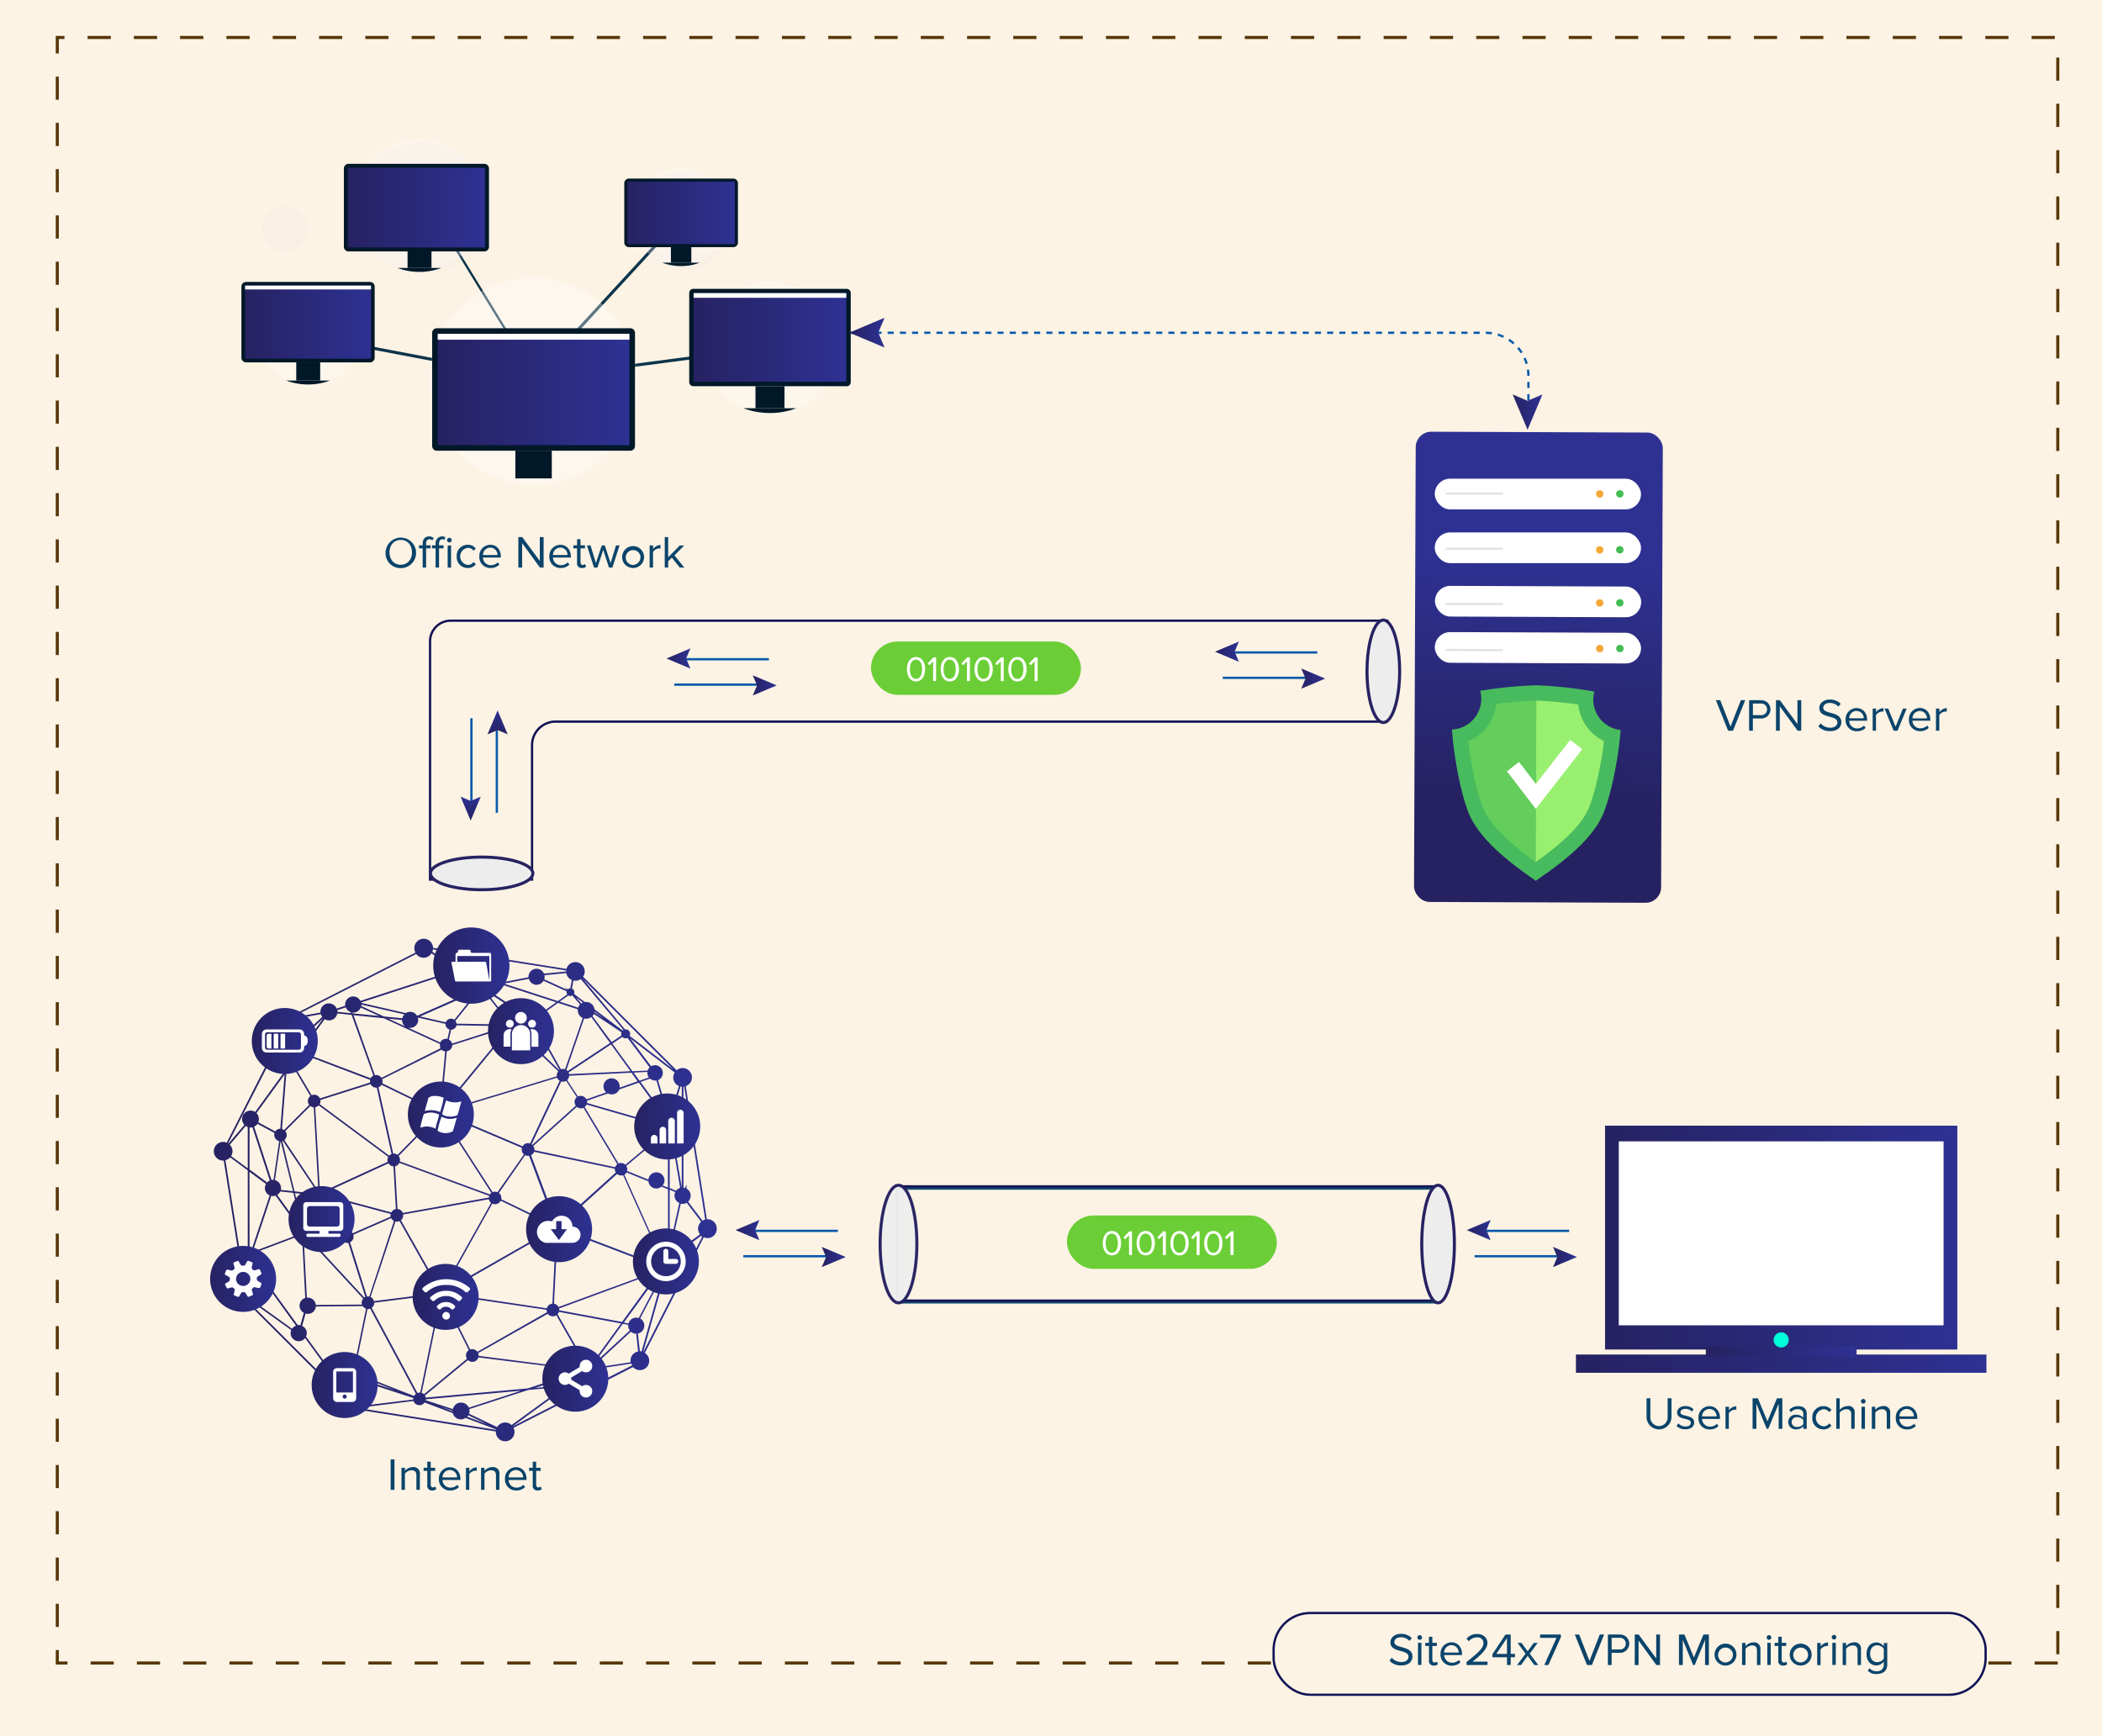 <svg xmlns="http://www.w3.org/2000/svg" xmlns:xlink="http://www.w3.org/1999/xlink" viewBox="0 0 688.74 569.02"><defs><style>.cls-1,.cls-27,.cls-32,.cls-52,.cls-63,.cls-64{fill:none;}.cls-2{isolation:isolate;}.cls-3{fill:#fcf3e4;}.cls-4{fill:#563607;}.cls-5{fill:#0b446b;}.cls-6{fill:url(#linear-gradient);}.cls-7{fill:url(#linear-gradient-2);}.cls-36,.cls-39,.cls-8{fill:#fff;}.cls-9{fill:url(#linear-gradient-3);}.cls-10{fill:url(#linear-gradient-4);}.cls-11{fill:url(#linear-gradient-5);}.cls-12{fill:url(#linear-gradient-6);}.cls-13{fill:url(#linear-gradient-7);}.cls-14{fill:url(#linear-gradient-8);}.cls-15{fill:url(#linear-gradient-9);}.cls-16{fill:url(#linear-gradient-10);}.cls-17{fill:url(#linear-gradient-11);}.cls-18{fill:url(#linear-gradient-12);}.cls-19{fill:url(#linear-gradient-13);}.cls-20{fill:url(#linear-gradient-14);}.cls-21{fill:#43bd52;}.cls-22{fill:#f5a738;}.cls-23{fill:#e2e2e2;}.cls-24{fill:#48bb5e;}.cls-25{fill:#63ce5c;}.cls-26{fill:#99ef6f;}.cls-27{stroke:#fff;stroke-width:5px;}.cls-27,.cls-32,.cls-52,.cls-63,.cls-64,.cls-65,.cls-66{stroke-miterlimit:10;}.cls-28{fill:url(#linear-gradient-15);}.cls-29{fill:url(#linear-gradient-16);}.cls-30{fill:url(#linear-gradient-17);}.cls-31{fill:#00ffdb;}.cls-32,.cls-52{stroke:#0959aa;}.cls-32,.cls-52,.cls-64{stroke-width:0.75px;}.cls-32{stroke-dasharray:2;}.cls-33{fill:#0e3449;}.cls-34{opacity:0.08;mix-blend-mode:multiply;}.cls-35{clip-path:url(#clip-path);}.cls-36{opacity:0.28;}.cls-37{clip-path:url(#clip-path-2);}.cls-38{fill:#c9c0f2;}.cls-39{opacity:0.22;}.cls-40{clip-path:url(#clip-path-3);}.cls-41{clip-path:url(#clip-path-4);}.cls-42{clip-path:url(#clip-path-5);}.cls-43{clip-path:url(#clip-path-6);}.cls-44{fill:#001828;}.cls-45{fill:url(#linear-gradient-18);}.cls-46{fill:url(#linear-gradient-19);}.cls-47{fill:url(#linear-gradient-20);}.cls-48{fill:url(#linear-gradient-21);}.cls-49{fill:url(#linear-gradient-22);}.cls-50{fill:url(#linear-gradient-23);}.cls-51{fill:url(#linear-gradient-24);}.cls-53{fill:url(#linear-gradient-25);}.cls-54{fill:url(#linear-gradient-26);}.cls-55{fill:url(#linear-gradient-27);}.cls-56{fill:url(#linear-gradient-28);}.cls-57{fill:url(#linear-gradient-29);}.cls-58{fill:url(#linear-gradient-30);}.cls-59{fill:url(#linear-gradient-31);}.cls-60{fill:url(#linear-gradient-32);}.cls-61{fill:url(#linear-gradient-33);}.cls-62{fill:url(#linear-gradient-34);}.cls-63{stroke:#124a70;}.cls-64{stroke:#131356;}.cls-65,.cls-66{fill:#ededed;stroke:#262262;}.cls-66{opacity:0.98;}.cls-67{fill:#6bce36;}</style><linearGradient id="linear-gradient" x1="70.06" y1="390.01" x2="234.85" y2="390.01" gradientUnits="userSpaceOnUse"><stop offset="0" stop-color="#262262"/><stop offset="0.99" stop-color="#2e3192"/></linearGradient><linearGradient id="linear-gradient-2" x1="102.12" y1="453.88" x2="123.74" y2="453.88" xlink:href="#linear-gradient"/><linearGradient id="linear-gradient-3" x1="135.21" y1="425" x2="156.83" y2="425" xlink:href="#linear-gradient"/><linearGradient id="linear-gradient-4" x1="68.86" y1="419.1" x2="90.47" y2="419.1" xlink:href="#linear-gradient"/><linearGradient id="linear-gradient-5" x1="94.55" y1="399.51" x2="116.17" y2="399.51" xlink:href="#linear-gradient"/><linearGradient id="linear-gradient-6" x1="207.81" y1="369.15" x2="229.43" y2="369.15" xlink:href="#linear-gradient"/><linearGradient id="linear-gradient-7" x1="172.33" y1="402.82" x2="193.95" y2="402.82" xlink:href="#linear-gradient"/><linearGradient id="linear-gradient-8" x1="177.7" y1="451.79" x2="199.32" y2="451.79" xlink:href="#linear-gradient"/><linearGradient id="linear-gradient-9" x1="133.64" y1="365.23" x2="155.26" y2="365.23" xlink:href="#linear-gradient"/><linearGradient id="linear-gradient-10" x1="207.41" y1="413.38" x2="229.03" y2="413.38" xlink:href="#linear-gradient"/><linearGradient id="linear-gradient-11" x1="159.89" y1="337.92" x2="181.51" y2="337.92" xlink:href="#linear-gradient"/><linearGradient id="linear-gradient-12" x1="82.5" y1="341.14" x2="104.12" y2="341.14" xlink:href="#linear-gradient"/><linearGradient id="linear-gradient-13" x1="141.93" y1="316.43" x2="166.94" y2="316.43" xlink:href="#linear-gradient"/><linearGradient id="linear-gradient-14" x1="502.06" y1="263.05" x2="505.73" y2="182.18" xlink:href="#linear-gradient"/><linearGradient id="linear-gradient-15" x1="525.91" y1="405.57" x2="641.34" y2="405.57" xlink:href="#linear-gradient"/><linearGradient id="linear-gradient-16" x1="516.37" y1="446.88" x2="650.87" y2="446.88" xlink:href="#linear-gradient"/><linearGradient id="linear-gradient-17" x1="558.92" y1="442.85" x2="608.32" y2="442.85" xlink:href="#linear-gradient"/><clipPath id="clip-path"><rect class="cls-1" x="141.71" y="91.88" width="67.77" height="67.77"/></clipPath><clipPath id="clip-path-2"><rect class="cls-1" x="208.2" y="56.19" width="31.92" height="31.92"/></clipPath><clipPath id="clip-path-3"><rect class="cls-1" x="85.93" y="95.08" width="31.92" height="31.92"/></clipPath><clipPath id="clip-path-4"><rect class="cls-1" x="85.93" y="67.68" width="14.69" height="14.69"/></clipPath><clipPath id="clip-path-5"><rect class="cls-1" x="231.62" y="93.31" width="43.21" height="43.21"/></clipPath><clipPath id="clip-path-6"><rect class="cls-1" x="116.54" y="46.64" width="43.21" height="43.21"/></clipPath><linearGradient id="linear-gradient-18" x1="143.41" y1="127.64" x2="206.25" y2="127.64" xlink:href="#linear-gradient"/><linearGradient id="linear-gradient-19" x1="80.3" y1="105.57" x2="121.57" y2="105.57" xlink:href="#linear-gradient"/><linearGradient id="linear-gradient-20" x1="113.97" y1="68.04" x2="158.92" y2="68.04" xlink:href="#linear-gradient"/><linearGradient id="linear-gradient-21" x1="205.57" y1="69.76" x2="240.77" y2="69.76" xlink:href="#linear-gradient"/><linearGradient id="linear-gradient-22" x1="227.27" y1="110.58" x2="277.31" y2="110.58" xlink:href="#linear-gradient"/><linearGradient id="linear-gradient-23" x1="495.64" y1="135.05" x2="505.4" y2="135.05" xlink:href="#linear-gradient"/><linearGradient id="linear-gradient-24" x1="278.27" y1="109.01" x2="289.84" y2="109.01" xlink:href="#linear-gradient"/><linearGradient id="linear-gradient-25" x1="480.59" y1="403.11" x2="488.43" y2="403.11" xlink:href="#linear-gradient"/><linearGradient id="linear-gradient-26" x1="508.86" y1="411.93" x2="516.71" y2="411.93" xlink:href="#linear-gradient"/><linearGradient id="linear-gradient-27" x1="240.99" y1="403.11" x2="248.83" y2="403.11" xlink:href="#linear-gradient"/><linearGradient id="linear-gradient-28" x1="269.26" y1="411.93" x2="277.11" y2="411.93" xlink:href="#linear-gradient"/><linearGradient id="linear-gradient-29" x1="398.1" y1="213.56" x2="405.94" y2="213.56" xlink:href="#linear-gradient"/><linearGradient id="linear-gradient-30" x1="426.37" y1="222.38" x2="434.21" y2="222.38" xlink:href="#linear-gradient"/><linearGradient id="linear-gradient-31" x1="218.38" y1="215.79" x2="226.22" y2="215.79" xlink:href="#linear-gradient"/><linearGradient id="linear-gradient-32" x1="246.65" y1="224.61" x2="254.49" y2="224.61" xlink:href="#linear-gradient"/><linearGradient id="linear-gradient-33" x1="126.57" y1="212.45" x2="134.42" y2="212.45" gradientTransform="translate(-58.23 395.49) rotate(-90)" xlink:href="#linear-gradient"/><linearGradient id="linear-gradient-34" x1="154.84" y1="221.27" x2="162.69" y2="221.27" gradientTransform="translate(-58.23 395.49) rotate(-90)" xlink:href="#linear-gradient"/></defs><title>vpn-3</title><g class="cls-2"><g id="Layer_1" data-name="Layer 1"><rect class="cls-3" x="-64.5" y="-45.53" width="816" height="622.88"/><path class="cls-4" d="M674.25,545.48h-7.58v-1h7.58Zm-15.17,0H651.5v-1h7.58Zm-242.65,0h-7.59v-1h7.59Zm-15.17,0h-7.58v-1h7.58Zm-15.16,0h-7.59v-1h7.59Zm-15.17,0h-7.58v-1h7.58Zm-15.17,0h-7.58v-1h7.58Zm-15.16,0H333v-1h7.59Zm-15.17,0h-7.58v-1h7.58Zm-15.16,0h-7.59v-1h7.59Zm-15.17,0h-7.58v-1h7.58Zm-15.17,0h-7.58v-1h7.58Zm-15.16,0h-7.59v-1h7.59Zm-15.17,0H242v-1h7.58Zm-15.17,0h-7.58v-1h7.58Zm-15.16,0h-7.58v-1h7.58Zm-15.17,0h-7.58v-1h7.58Zm-15.16,0h-7.59v-1h7.59Zm-15.17,0h-7.58v-1h7.58Zm-15.17,0H151v-1h7.58Zm-15.16,0h-7.58v-1h7.58Zm-15.17,0h-7.58v-1h7.58Zm-15.16,0h-7.59v-1h7.59Zm-15.17,0H90.36v-1h7.58Zm-15.17,0H75.19v-1h7.58Zm-15.16,0H60v-1h7.58Zm-15.17,0H44.86v-1h7.58Zm-15.16,0H29.69v-1h7.59Zm-15.17,0H18.27v-4.74h1v3.74h2.84Zm652.64-3.38h-1v-7.59h1ZM19.27,533.16h-1v-7.59h1Zm655.48-6.23h-1v-7.58h1ZM19.27,518h-1v-7.58h1Zm655.48-6.23h-1v-7.58h1ZM19.27,502.82h-1v-7.58h1Zm655.48-6.22h-1V489h1ZM19.27,487.66h-1v-7.58h1Zm655.48-6.23h-1v-7.58h1ZM19.27,472.49h-1v-7.58h1Zm655.48-6.22h-1v-7.59h1ZM19.27,457.33h-1v-7.59h1Zm655.48-6.23h-1v-7.58h1ZM19.27,442.16h-1v-7.58h1Zm655.48-6.23h-1v-7.58h1ZM19.27,427h-1v-7.58h1Zm655.48-6.22h-1v-7.58h1ZM19.27,411.83h-1v-7.59h1Zm655.48-6.23h-1V398h1ZM19.27,396.66h-1v-7.58h1Zm655.48-6.22h-1v-7.59h1ZM19.27,381.5h-1v-7.59h1Zm655.48-6.23h-1v-7.58h1ZM19.27,366.33h-1v-7.58h1Zm655.48-6.23h-1v-7.58h1ZM19.27,351.16h-1v-7.58h1Zm655.48-6.22h-1v-7.58h1ZM19.27,336h-1v-7.59h1Zm655.48-6.23h-1v-7.58h1ZM19.27,320.83h-1v-7.58h1Zm655.48-6.22h-1V307h1ZM19.27,305.67h-1v-7.59h1Zm655.48-6.23h-1v-7.58h1ZM19.27,290.5h-1v-7.58h1Zm655.48-6.23h-1v-7.58h1ZM19.27,275.33h-1v-7.58h1Zm655.48-6.22h-1v-7.58h1ZM19.27,260.17h-1v-7.58h1Zm655.48-6.23h-1v-7.58h1ZM19.27,245h-1v-7.58h1Zm655.48-6.22h-1v-7.59h1ZM19.27,229.84h-1v-7.59h1Zm655.48-6.23h-1V216h1ZM19.27,214.67h-1v-7.58h1Zm655.48-6.23h-1v-7.58h1ZM19.27,199.5h-1v-7.58h1Zm655.48-6.22h-1V185.7h1ZM19.27,184.34h-1v-7.58h1Zm655.48-6.23h-1v-7.58h1ZM19.27,169.17h-1v-7.58h1ZM674.75,163h-1v-7.59h1ZM19.27,154h-1v-7.59h1Zm655.48-6.23h-1V140.2h1ZM19.27,138.84h-1v-7.58h1Zm655.48-6.23h-1V125h1ZM19.27,123.67h-1v-7.58h1Zm655.48-6.22h-1v-7.58h1ZM19.27,108.51h-1v-7.58h1Zm655.48-6.23h-1V94.7h1ZM19.27,93.34h-1V85.76h1Zm655.48-6.22h-1V79.53h1ZM19.27,78.18h-1V70.59h1ZM674.75,72h-1V64.37h1ZM19.27,63h-1V55.43h1Zm655.48-6.23h-1V49.2h1ZM19.27,47.84h-1V40.26h1Zm655.48-6.22h-1V34h1ZM19.27,32.68h-1V25.1h1Zm655.48-6.23h-1V18.87h1ZM19.27,17.51h-1V11.78h2.85v1H19.27Zm654-4.73h-7.59v-1h7.59Zm-15.17,0h-7.58v-1h7.58Zm-15.17,0h-7.58v-1h7.58Zm-15.16,0h-7.59v-1h7.59Zm-15.17,0H605v-1h7.58Zm-15.16,0h-7.59v-1h7.59Zm-15.17,0h-7.58v-1h7.58Zm-15.17,0h-7.58v-1h7.58Zm-15.16,0h-7.59v-1h7.59Zm-15.17,0h-7.58v-1h7.58Zm-15.16,0H514v-1h7.59Zm-15.17,0h-7.58v-1h7.58Zm-15.17,0h-7.58v-1h7.58Zm-15.16,0h-7.59v-1h7.59Zm-15.17,0h-7.58v-1h7.58Zm-15.16,0h-7.59v-1h7.59Zm-15.17,0H423v-1h7.58Zm-15.17,0h-7.58v-1h7.58Zm-15.16,0h-7.59v-1h7.59Zm-15.17,0h-7.58v-1h7.58Zm-15.16,0h-7.59v-1h7.59Zm-15.17,0h-7.58v-1h7.58Zm-15.17,0H332v-1h7.58Zm-15.16,0h-7.59v-1h7.59Zm-15.17,0h-7.58v-1h7.58Zm-15.16,0h-7.59v-1h7.59Zm-15.17,0h-7.58v-1h7.58Zm-15.17,0h-7.58v-1h7.58Zm-15.16,0H241v-1h7.59Zm-15.17,0h-7.58v-1h7.58Zm-15.16,0h-7.59v-1h7.59Zm-15.17,0h-7.58v-1h7.58Zm-15.17,0h-7.58v-1h7.58Zm-15.16,0h-7.59v-1h7.59Zm-15.17,0H150v-1h7.58Zm-15.16,0h-7.59v-1h7.59Zm-15.17,0H119.7v-1h7.58Zm-15.17,0h-7.58v-1h7.58ZM97,12.78H89.36v-1H97Zm-15.17,0H74.2v-1h7.58Zm-15.16,0H59v-1h7.59Zm-15.17,0H43.87v-1h7.58Zm-15.17,0H28.7v-1h7.58Z"/><path class="cls-5" d="M126.34,181a5,5,0,1,1,5,5.18A4.87,4.87,0,0,1,126.34,181Zm8.64,0c0-2.34-1.44-4.06-3.67-4.06s-3.68,1.72-3.68,4.06,1.43,4.07,3.68,4.07S135,183.29,135,181Z"/><path class="cls-5" d="M138.49,186V179.7h-1.2v-1h1.2v-.55c0-1.49.81-2.36,2.1-2.36a2.11,2.11,0,0,1,1.53.56l-.46.73a1.33,1.33,0,0,0-.9-.36c-.74,0-1.14.51-1.14,1.43v.55h1.46v1h-1.46V186Zm4.24,0V179.7h-1.19v-1h1.19v-.55a2.17,2.17,0,0,1,3.2-2.1l-.28.85a1.19,1.19,0,0,0-.65-.18c-.73,0-1.14.51-1.14,1.43v.55h1.47v1h-1.47V186Zm3.75-9a.76.76,0,1,1,1.52,0,.76.76,0,0,1-1.52,0Zm.2,9v-7.25h1.12V186Z"/><path class="cls-5" d="M149.64,182.33a3.58,3.58,0,0,1,3.61-3.8,3.08,3.08,0,0,1,2.65,1.26l-.75.69a2.14,2.14,0,0,0-1.84-.94,2.81,2.81,0,0,0,0,5.59,2.18,2.18,0,0,0,1.84-.94l.75.69a3.08,3.08,0,0,1-2.65,1.26A3.58,3.58,0,0,1,149.64,182.33Z"/><path class="cls-5" d="M157.06,182.33a3.63,3.63,0,0,1,3.57-3.8c2.19,0,3.48,1.71,3.48,3.89v.28h-5.86a2.54,2.54,0,0,0,2.6,2.51,3.15,3.15,0,0,0,2.24-.92l.54.74a3.94,3.94,0,0,1-2.88,1.11A3.59,3.59,0,0,1,157.06,182.33Zm3.55-2.87a2.41,2.41,0,0,0-2.36,2.42H163A2.36,2.36,0,0,0,160.61,179.46Z"/><path class="cls-5" d="M176.92,186l-5.84-8v8h-1.24V176h1.27l5.76,7.82V176h1.25v10Z"/><path class="cls-5" d="M180,182.33a3.63,3.63,0,0,1,3.57-3.8c2.19,0,3.48,1.71,3.48,3.89v.28h-5.86a2.55,2.55,0,0,0,2.61,2.51,3.15,3.15,0,0,0,2.23-.92l.54.74a3.93,3.93,0,0,1-2.88,1.11A3.6,3.6,0,0,1,180,182.33Zm3.56-2.87a2.42,2.42,0,0,0-2.37,2.42h4.75A2.34,2.34,0,0,0,183.55,179.46Z"/><path class="cls-5" d="M189.08,184.44V179.7h-1.2v-1h1.2v-2h1.13v2h1.47v1h-1.47v4.5c0,.54.24.93.73.93a1.07,1.07,0,0,0,.77-.3l.33.84a1.85,1.85,0,0,1-1.35.47A1.49,1.49,0,0,1,189.08,184.44Z"/><path class="cls-5" d="M199.54,186l-1.89-5.82L195.76,186h-1.13l-2.31-7.25h1.17l1.77,5.78,1.91-5.78h1l1.9,5.78,1.77-5.78H203L200.66,186Z"/><path class="cls-5" d="M203.86,182.33a3.59,3.59,0,1,1,3.58,3.81A3.56,3.56,0,0,1,203.86,182.33Zm6,0a2.43,2.43,0,1,0-2.4,2.8A2.52,2.52,0,0,0,209.84,182.33Z"/><path class="cls-5" d="M212.86,186v-7.25H214v1.17a3.11,3.11,0,0,1,2.42-1.32v1.16a2,2,0,0,0-.45-.05,2.65,2.65,0,0,0-2,1.16V186Z"/><path class="cls-5" d="M222.74,186l-2.61-3.26-1.2,1.19V186h-1.12V176h1.12v6.62l3.81-3.86h1.43L221,182l3.22,4Z"/><path class="cls-5" d="M128,488.24v-10h1.25v10Z"/><path class="cls-5" d="M136.44,488.24V483.5c0-1.28-.64-1.68-1.62-1.68a2.81,2.81,0,0,0-2.14,1.12v5.3h-1.13V481h1.13V482a3.59,3.59,0,0,1,2.58-1.23,2.06,2.06,0,0,1,2.31,2.34v5.09Z"/><path class="cls-5" d="M140,486.72V482h-1.2v-1H140v-2h1.13v2h1.47v1h-1.47v4.5c0,.54.24.93.73.93a1.07,1.07,0,0,0,.77-.3l.33.84a1.85,1.85,0,0,1-1.35.47A1.49,1.49,0,0,1,140,486.72Z"/><path class="cls-5" d="M143.81,484.61a3.63,3.63,0,0,1,3.57-3.8c2.19,0,3.48,1.71,3.48,3.89V485H145a2.55,2.55,0,0,0,2.61,2.51,3.15,3.15,0,0,0,2.24-.92l.54.74a3.94,3.94,0,0,1-2.88,1.11A3.59,3.59,0,0,1,143.81,484.61Zm3.55-2.87a2.42,2.42,0,0,0-2.37,2.42h4.76A2.36,2.36,0,0,0,147.36,481.74Z"/><path class="cls-5" d="M152.67,488.24V481h1.13v1.17a3.08,3.08,0,0,1,2.41-1.32V482a1.93,1.93,0,0,0-.45-.05,2.63,2.63,0,0,0-2,1.16v5.13Z"/><path class="cls-5" d="M162.51,488.24V483.5c0-1.28-.64-1.68-1.62-1.68a2.81,2.81,0,0,0-2.14,1.12v5.3h-1.13V481h1.13V482a3.59,3.59,0,0,1,2.58-1.23,2.06,2.06,0,0,1,2.31,2.34v5.09Z"/><path class="cls-5" d="M165.47,484.61a3.63,3.63,0,0,1,3.57-3.8c2.19,0,3.48,1.71,3.48,3.89V485h-5.87a2.55,2.55,0,0,0,2.61,2.51,3.15,3.15,0,0,0,2.24-.92l.54.74a3.94,3.94,0,0,1-2.88,1.11A3.59,3.59,0,0,1,165.47,484.61Zm3.55-2.87a2.42,2.42,0,0,0-2.37,2.42h4.76A2.36,2.36,0,0,0,169,481.74Z"/><path class="cls-5" d="M174.56,486.72V482h-1.2v-1h1.2v-2h1.12v2h1.47v1h-1.47v4.5c0,.54.24.93.74.93a1.06,1.06,0,0,0,.76-.3l.33.84a1.83,1.83,0,0,1-1.35.47A1.48,1.48,0,0,1,174.56,486.72Z"/><path class="cls-6" d="M231.79,399.54h-.19l-6.9-43.61a3.05,3.05,0,0,0-1-5.92,3.08,3.08,0,0,0-2,.71l-30.65-30.65a3.05,3.05,0,1,0-5.45-2.55l-43.71-6.92a3.06,3.06,0,0,0-6.12.17,3,3,0,0,0,.36,1.4L97.62,331.8a3.05,3.05,0,1,0-4,4.59L74.29,374.45a3,3,0,0,0-1.17-.24,3.06,3.06,0,0,0,0,6.12h.19L79.92,422a3.06,3.06,0,0,0,.56,6.06,2.92,2.92,0,0,0,1.37-.34l31.58,31.58a3,3,0,0,0-.49,1.64,3.06,3.06,0,0,0,5.85,1.26l43.68,6.91s0,.09,0,.13a3.06,3.06,0,1,0,5.8-1.34L207.41,448a3.05,3.05,0,0,0,5.31-2.06,3.08,3.08,0,0,0-1.43-2.58l19.31-37.9a3,3,0,0,0,4.25-2.81A3.06,3.06,0,0,0,231.79,399.54Zm-25.14,46.87-11.21,1.73a2.67,2.67,0,0,0-.45-.91l11.73-10.83a2.64,2.64,0,0,0,1.75.67l.6,5.83a3,3,0,0,0-2.47,3A2.46,2.46,0,0,0,206.65,446.41ZM153.1,464.27a2.73,2.73,0,0,0,.35-.47l6.1,2.9Zm-77.69-85,5.77,4.26v26a2.81,2.81,0,0,0-1.33.75,2.78,2.78,0,0,0,0,3.92,2.81,2.81,0,0,0,1.41.75l-.69,6.95h-.11l-6.6-41.7A3.12,3.12,0,0,0,75.41,379.3Zm23-45.72,6.73-1.2a2.72,2.72,0,0,0,.45.9l-9.7,8.93a2.61,2.61,0,0,0-1.75-.66,2.64,2.64,0,0,0-.47,5.24l-.34,4.26-9.72,13.38a2.77,2.77,0,0,0-3.53,4.22l-5.2,6.13-.11-.07,19.39-38.06a2.87,2.87,0,0,0,1.21.26,3.07,3.07,0,0,0,3.06-3.06C98.43,333.77,98.42,333.68,98.41,333.58Zm-10,53.33a2.65,2.65,0,0,0-.87.63l-5.77-4.25V369.48a2.71,2.71,0,0,0,.94-.05Zm22.13-55.85,2.78-.9a2.66,2.66,0,0,0,1.59,1.56l.13.34-4.44-.44A2.6,2.6,0,0,0,110.5,331.06Zm15.24,2.07-7.4-3.4a3,3,0,0,0,.06-.49l14.07,3.21a2.6,2.6,0,0,0-.67,1.28Zm77.93,6.19-3.31,2.2L194.13,333a2.79,2.79,0,0,0,.46-.71l9.06,6a1.43,1.43,0,0,0,0,1.1Zm-85.09,88.22-15.15.13a2.64,2.64,0,0,0-2.63-2.39,1.62,1.62,0,0,0-.3,0l-1-19h0a2,2,0,0,0,1.2-.4L119,425.58a2.07,2.07,0,0,0-.48,1.33A2.18,2.18,0,0,0,118.58,427.54Zm41.28-104.16,4.16-.8,18.2,5.91-6.5,4.62a2.09,2.09,0,0,0-1.33-.48,2,2,0,0,0-.34,0,2.68,2.68,0,0,0-2.11-1.05,2.6,2.6,0,0,0-1,.19l-11.29-7.38a2.09,2.09,0,0,0,.21-.91A.57.57,0,0,0,159.86,323.38ZM212.6,353.1l-3.06,1.06-1.93-2.66,4.5-.22c0,.11,0,.21,0,.3A2.57,2.57,0,0,0,212.6,353.1Zm3.46,63.09L183,428.33a2,2,0,0,0-1.48-1.08l1.16-23a2.09,2.09,0,0,0,1.67-1.1l31.72,12.1a1.76,1.76,0,0,0-.07.49A2,2,0,0,0,216.06,416.19Zm-71.73-72.66L125,353.22a2.05,2.05,0,0,0-1.72-.92,2.28,2.28,0,0,0-.44.05l-7-19.66,9.93,1,18.39,8.44a1.84,1.84,0,0,0,0,.39A2,2,0,0,0,144.33,343.53Zm-17.06-9.7,4.47.44a2.63,2.63,0,0,0,1,2.08Zm9.63-.37,9.08,2.07v.11a1.81,1.81,0,0,0,1.34,1.75l-.73,3.1a1.62,1.62,0,0,0-.47-.07,2.06,2.06,0,0,0-1.87,1.2l-10.39-4.77a2.32,2.32,0,0,0,.53,0,2.64,2.64,0,0,0,2.64-2.64A2.44,2.44,0,0,0,136.9,333.46Zm79.35,34.88-23.9-6.88a1.73,1.73,0,0,0,0-.32,2.27,2.27,0,0,0,0-.43l6.85-2.39a2.62,2.62,0,0,0,3.69-1.29l6.45-2.24,7.8,10.74a1,1,0,0,0-.16.14h0A2.74,2.74,0,0,0,216.25,368.34ZM103.51,391.73a1.27,1.27,0,0,0,.49.51l-3.93,9.95a2.24,2.24,0,0,0-.51-.07l-.23,0L96.63,391Zm.93-29.5,22.78,16.88a2,2,0,0,0-.27,1,2,2,0,0,0,.1.62l-21.26,9.75a1.25,1.25,0,0,0-1-.64l-1.5-27A2,2,0,0,0,104.44,362.23Zm43.39-24.78a1.8,1.8,0,0,0,1.74-1.45l16,.28c0,.05,0,.1,0,.15L148.12,342a2,2,0,0,0-1.05-1.33ZM128,398.7l-12.46,5.45a2.09,2.09,0,0,0-1.78-1,2,2,0,0,0-.91.22l-7.38-11.22a1.55,1.55,0,0,0,.24-.27L128,397.82a2,2,0,0,0,0,.88ZM106,391l21.31-9.78a2,2,0,0,0,1.61,1l.79,14v0a2.1,2.1,0,0,0-1.48,1.1l-22.26-5.94a1.07,1.07,0,0,0,0-.25Zm76.45-38.28-36,10.89a2.19,2.19,0,0,0-.54-.67l20.61-25.12a2.08,2.08,0,0,0,2.4-.15l14,13.41a2.1,2.1,0,0,0-.49,1.33A1.55,1.55,0,0,0,182.41,352.71Zm-51.55,28.37L143,385.52l17.31,6.37a2.57,2.57,0,0,0-.12.55L132,397.49a2.08,2.08,0,0,0-1.76-1.29l-.8-14A2.1,2.1,0,0,0,130.86,381.08Zm40.8-2.81L163,390.7a2,2,0,0,0-.82-.17,2,2,0,0,0-.76.15l-15.75-24.4a2,2,0,0,0,.62-.6l24.55,10.41.19.08a2.24,2.24,0,0,0-.08.57A2,2,0,0,0,171.66,378.27ZM145.22,366.5,161,390.92a2.16,2.16,0,0,0-.49.51L131,380.59a1.94,1.94,0,0,0,.06-.46,2.09,2.09,0,0,0-.45-1.29L143.16,366A2,2,0,0,0,145.22,366.5ZM180.79,401l-3.73-1.81L164.22,393a1.64,1.64,0,0,0,.06-.42,2.06,2.06,0,0,0-.81-1.64l8.61-12.39a2,2,0,0,0,1.28.21l8.06,21.63A2.1,2.1,0,0,0,180.79,401Zm-35.33-38.38a2,2,0,0,0-.75-.2l1.68-17.92a2.06,2.06,0,0,0,1.8-2l17.56-5.58a2,2,0,0,0,.37.56Zm15.85,31.8a2,2,0,0,0,.89.21,2.07,2.07,0,0,0,1.86-1.15l16.5,8a2.08,2.08,0,0,0-.11.66,2,2,0,0,0,.16.8l-17.06,9.76-17.3,9.89a1.91,1.91,0,0,0-.43-.42Zm21.21,5.63a2,2,0,0,0-.47.06L174,378.57a2.11,2.11,0,0,0,1-1.12L201.45,383a.66.66,0,0,0,0,.14,2,2,0,0,0,.32,1.09l-18,16.26A2,2,0,0,0,182.52,400.09Zm-8.84-25.32a2,2,0,0,0-2.43.93l-24.7-10.48a2,2,0,0,0,.12-.69,2,2,0,0,0-.06-.44l35.94-10.89a2.06,2.06,0,0,0,.85,1ZM125,355.49,142.6,364a1.89,1.89,0,0,0-.07.51,2.08,2.08,0,0,0,.3,1.09l-12.56,12.86a2.12,2.12,0,0,0-1.25-.43l-.19,0L124,356.31A2.06,2.06,0,0,0,125,355.49Zm-24.45,46.89,3.93-10a1.17,1.17,0,0,0,.56,0l7,10.71.36.55a2.06,2.06,0,0,0-.68,1.17l-10.13-.72A2.1,2.1,0,0,0,100.55,402.38Zm31.56-4.12a2.45,2.45,0,0,0,0-.27l28.08-5a2,2,0,0,0,.71,1.22l-15.51,27.76a2,2,0,0,0-1.56,0l-12.47-22.08A2.08,2.08,0,0,0,132.11,398.26Zm69.45-15.76-26.46-5.59c0-.06,0-.12,0-.17a2,2,0,0,0-.38-1.18L189,362.71a2,2,0,0,0,2.18.32l11.1,18.52A2,2,0,0,0,201.56,382.5Zm-55.69-37.95-1.68,18a2,2,0,0,0-1.4,1L125.23,355a2.17,2.17,0,0,0,.11-.66,2,2,0,0,0-.12-.69L144.65,344A2.08,2.08,0,0,0,145.87,344.55Zm-54,45.91,4.26.46,2.74,11.35-.23.1-7.8-10.79A2.65,2.65,0,0,0,91.83,390.46Zm96.41-29.32a2,2,0,0,0,.38,1.18l-14.23,12.85-.24-.18,9.72-20.61a2,2,0,0,0,1.6-.17l3.5,5.36A2,2,0,0,0,188.24,361.14Zm-5-10.42-14-13.43a2,2,0,0,0,.41-1.23,2.09,2.09,0,0,0,0-.25l.1,0a2.65,2.65,0,0,0,3.58.71,2,2,0,0,0,2,.05l8,14.14Zm-14-16.46a2.6,2.6,0,0,0,.13.78,2.07,2.07,0,0,0-1.8-1.06,2.1,2.1,0,0,0-1.06.3L159.27,325l.11-.12,11.06,7.24A2.65,2.65,0,0,0,169.29,334.26Zm-10.42-9,7.29,9.31a2,2,0,0,0-.58,1.17l-16-.28a1.74,1.74,0,0,0-.35-.93l7.46-9.28A2.09,2.09,0,0,0,158.87,325.29ZM93.94,372a2,2,0,0,0-.48-1.32l8.22-8.23a2.13,2.13,0,0,0,1.13.43l1.49,27a1.09,1.09,0,0,0-.23.09L93.16,373.61A2.08,2.08,0,0,0,93.94,372Zm9.43,19.15v0l-6.88-.74-4-16.47.21-.08,11,16.45A1.29,1.29,0,0,0,103.37,391.14ZM92,389.93a2.28,2.28,0,0,0,.08-.61,2.66,2.66,0,0,0-2-2.57l1.84-12.69H92L96,390.36Zm9.58,14.67,10.12.72a2.09,2.09,0,0,0,2.07,2,2.46,2.46,0,0,0,.37,0L119.7,425a2.08,2.08,0,0,0-.35.2l-18.21-19.7A2.07,2.07,0,0,0,101.59,404.6Zm14.26.61a1.71,1.71,0,0,0-.09-.58l12.42-5.44a2,2,0,0,0,.92.92L121,424.88a1.84,1.84,0,0,0-.39,0l-.37,0-5.55-17.77A2.07,2.07,0,0,0,115.85,405.21Zm13.74-4.93a1.86,1.86,0,0,0,.45.06,2,2,0,0,0,.86-.2l12.46,22.06a2.07,2.07,0,0,0-.83,1.66h0l-20,2.53a2,2,0,0,0-1.12-1.35Zm17.08,23.62v0a2.05,2.05,0,0,0-.17-.8l34.37-19.66a2,2,0,0,0,1.29.79l-1.15,23a2.06,2.06,0,0,0-1.84,1.51Zm56.38-67.47a3.28,3.28,0,0,0,0-.43,2.65,2.65,0,1,0-4.42,2l-6.51,2.26a2.06,2.06,0,0,0-1.85-1.15,2,2,0,0,0-.9.22l-3.53-5.39a2.11,2.11,0,0,0,.65-1.41l20.43-1,2,2.82Zm-54.17-22.24a1.76,1.76,0,0,0-1.08-.37,1.83,1.83,0,0,0-1.71,1.2l-8.42-1.92,18.6-8.2,0,.05Zm-25.62,22.25h.2l4.86,21.75a2.09,2.09,0,0,0-.79.52l-22.78-16.88a2,2,0,0,0,.27-1,1.61,1.61,0,0,0,0-.37l16.41-5.2A2.07,2.07,0,0,0,123.26,356.44Zm31.5,85.68a2,2,0,0,0-.69.12l-8.33-16.66a2.09,2.09,0,0,0,.85-1.16l32.51,4.81v0a2.08,2.08,0,0,0,.15.78L156.42,443A2.09,2.09,0,0,0,154.76,442.12Zm47.92-60.83-11.1-18.52a1.9,1.9,0,0,0,.62-.81l24.29,7a2.72,2.72,0,0,0,.47.65,2.76,2.76,0,0,0,.81.55,1.86,1.86,0,0,0,.26.59l-13.11,10.94a2,2,0,0,0-1.41-.56A2,2,0,0,0,202.68,381.29ZM186.47,352a1.75,1.75,0,0,0-.18-.53l13.92-9.21,6.38,8.79Zm-26.7-29.11a2.07,2.07,0,0,0-3.76-.39l-4-2.94a2.74,2.74,0,0,0,.32-.75L163,322.25Zm-38.54,31.87-16.4,5.2a2.07,2.07,0,0,0-1.88-1.21,2,2,0,0,0-.82.18l-6.21-10.49,2.39-3.29,23,8.75a2.14,2.14,0,0,0-.07.49A2.46,2.46,0,0,0,121.23,354.74ZM101.1,359.9l-.1.23a2.11,2.11,0,0,0-.12.67,2,2,0,0,0,.44,1.27l-8.24,8.25a2.2,2.2,0,0,0-.69-.33l1.47-18.74,1.73-2.38,6.09,10.3A2,2,0,0,0,101.1,359.9Zm-9.25,10a2.06,2.06,0,0,0-1.14.35l-.19.16a1.94,1.94,0,0,0-.33.37l-5.57-3a2.78,2.78,0,0,0-.59-3l9.22-12.68Zm-8,40.48,13.89-5.24a2.09,2.09,0,0,0,1.28,1l1,19.21a2.64,2.64,0,0,0-1.87,2.52,2.61,2.61,0,0,0,1.4,2.33l-1.13,4.1a2.24,2.24,0,0,0-.55-.07,1.73,1.73,0,0,0-.32,0l-14.3-19.69a2.6,2.6,0,0,0,.51-.38A2.77,2.77,0,0,0,83.84,410.4Zm60.6,15.52a1.9,1.9,0,0,0,.85-.11l8.32,16.67a2,2,0,0,0-.6,2.82l-14.1,11.63a2.16,2.16,0,0,0-.76-.45Zm38.79,3.49c0-.05,0-.09,0-.13a2,2,0,0,0-.06-.46l32.55-12-11.92,16.42-8.92-1.67h0Zm20.24,4.32L194.2,446.5a2.73,2.73,0,0,0-1.41-.39,2.9,2.9,0,0,0-1.15.25l-8.94-15.69a2,2,0,0,0,.43-.76Zm12.78-19-31.72-12.1a2.18,2.18,0,0,0,.06-.49,2,2,0,0,0-.38-1.18l17.95-16.23a2.1,2.1,0,0,0,2,.41l11.66,26,.66,1.5a2.86,2.86,0,0,0,.47,1l.09.21A2,2,0,0,0,216.25,414.75Zm1.32-49.54-7.71-10.61,3.12-1.09a2.53,2.53,0,0,0,1.67.63,2.25,2.25,0,0,0,.44,0L218.24,365A2.83,2.83,0,0,0,217.57,365.21Zm-32.44-14.77a2.08,2.08,0,0,0-1.35,0l-8-14.19a2,2,0,0,0,.7-1.55,2.07,2.07,0,0,0-.39-1.2l6.76-4.81,6.48,2.11a2.75,2.75,0,0,0,.79,2.28,2.44,2.44,0,0,0,.82.56Zm-74.62-18.28,4.69.47,7.13,19.89a2.08,2.08,0,0,0-.89.87L98.62,344.7,106.39,334a2.77,2.77,0,0,0,3.37-.43A2.84,2.84,0,0,0,110.51,332.16Zm-16.57,18,.27-3.37.16,0,.92,1.54Zm1-3.49a2.63,2.63,0,0,0,1.85-2.18l1,.39-2.17,3ZM84.36,368.28l5.57,3s0,.09,0,.14l-.06.24v0a1.36,1.36,0,0,0,0,.29,1.91,1.91,0,0,0,.16.78l.11.23a2.12,2.12,0,0,0,1.33,1l-1.84,12.67a2,2,0,0,0-.67.06l-5.7-17.48a2.66,2.66,0,0,0,.84-.57A2.28,2.28,0,0,0,84.36,368.28Zm4.52,23.62a3,3,0,0,0,.57.07,2.63,2.63,0,0,0,.85-.15l7.86,10.87a2.26,2.26,0,0,0-.47.63l-.09.23a2.21,2.21,0,0,0-.11.64,1.76,1.76,0,0,0,.07.49L83.39,410a2.7,2.7,0,0,0-.45-.26Zm28.44,58.93,12.08,4.72-12.79-4.16A1.94,1.94,0,0,0,117.32,450.83Zm.47-1.3a2.1,2.1,0,0,0-1.23-1.9L120.4,429h.16a2.11,2.11,0,0,0,.74-.14l15,27.91a2,2,0,0,0-.62.7l-18.07-7.07A2,2,0,0,0,117.79,449.53Zm4.84-22.62h0l20-2.54a2.06,2.06,0,0,0,1.34,1.44l-6.28,30.56a1.91,1.91,0,0,0-.91.13l-15-27.91A2.06,2.06,0,0,0,122.63,426.91Zm75.24-93.16-3.11-2.05c0-.09,0-.17,0-.26ZM186,351a2,2,0,0,0-.41-.35l5.81-16.88a2.76,2.76,0,0,0,2.33-.48l6.17,8.5Zm3.43-20.77-6.05-2,2.85-2a1.29,1.29,0,0,0,1.3,0l2.5,2.92A2.8,2.8,0,0,0,189.43,330.26Zm-13.61-7.52a2.62,2.62,0,0,0,2.27-1.31l7.55,3.46a1.41,1.41,0,0,0,0,.28,1.33,1.33,0,0,0,.24.74l-3.08,2.19-17.64-5.73,8.14-1.57A2.68,2.68,0,0,0,175.82,322.74Zm-60.26,9.38-.09-.25h.28a2.64,2.64,0,0,0,2.44-1.65l6,2.74ZM98.09,344.5l-1.32-.5a2.56,2.56,0,0,0-.51-1.38l9.66-8.9Zm50.24,118L144.39,461l3.93,1.28A1.48,1.48,0,0,0,148.33,462.48Zm5-16.78a2,2,0,0,0,1.42.57,2.06,2.06,0,0,0,2-1.46L190,449c0,.13,0,.26,0,.38L172.88,455l-33.38,3a2,2,0,0,0-.27-.67Zm3.48-1.4s0-.07,0-.1a2.18,2.18,0,0,0-.16-.79l22.83-12.89a2.09,2.09,0,0,0,1.67.83,2.06,2.06,0,0,0,1.14-.35l8.89,15.62a2.52,2.52,0,0,0-.38.3,2.78,2.78,0,0,0-.78,1.62Zm49.53-8.3-11.7,10.8,9.42-13,1.77.33a2,2,0,0,0,0,.25A2.61,2.61,0,0,0,206.35,436Zm10.12-24.5-11.89-26.56a2,2,0,0,0,.73-.75l7.17,2.92a2.61,2.61,0,0,0,4.28,1.74l2.13.87v19.67a2.76,2.76,0,0,0-1.7.79A2.68,2.68,0,0,0,216.47,411.5Zm1.27-24.69a2.65,2.65,0,0,0-2.65-2.65,2.62,2.62,0,0,0-2.62,2.39l-7-2.84a2,2,0,0,0,.07-.53,2,2,0,0,0-.33-1.12l13.11-10.93a1.77,1.77,0,0,0,.53.36v17.67l-1.73-.7A2.61,2.61,0,0,0,217.74,386.81Zm-5.5-36-5,.23-6.59-9.06,3.3-2.19a1.43,1.43,0,0,0,1,.46,1.53,1.53,0,0,0,.66-.16l7.25,9.67A2.49,2.49,0,0,0,212.24,350.77ZM100.27,438A2.59,2.59,0,0,0,99,434.52l1.13-4.06a2.62,2.62,0,0,0,3.36-2.32l15.38-.12a2,2,0,0,0,1.07.84l-3.83,18.62-.34,0a2.08,2.08,0,0,0-2,1.51l-.06.27a1.45,1.45,0,0,0,0,.3,1.91,1.91,0,0,0,.08.54l.08.25a.66.66,0,0,0,.09.19l-3.08-1a2.77,2.77,0,0,0-4.21-2.74Zm119.16-48.1,1.85.75a2.58,2.58,0,0,0-.27,1.14,2.63,2.63,0,0,0,1.57,2.42l-3.15,14.16Zm0-.56V371.66a1.61,1.61,0,0,0,.43,0l3,17.62a2.64,2.64,0,0,0-1.34.93Zm3.95-.22-3-17.56a2.07,2.07,0,0,0,1.47-2,1.92,1.92,0,0,0-.05-.41v0l-.39-.35a2.74,2.74,0,0,0-.52-3.15,2.79,2.79,0,0,0-.79-.55l2.9-9.07.39.06Zm-32.93-60.28-1.7-2,2.24,1.69A2.86,2.86,0,0,0,190.45,328.88Zm-38.84-8.79.09-.11,4.1,3a2.23,2.23,0,0,0-.07.5,2.06,2.06,0,0,0,.23.93l-19.18,8.46-.15,0a2.63,2.63,0,0,0-2.24-1.25A2.57,2.57,0,0,0,133,332l-14.63-3.34a1.24,1.24,0,0,0,0-.16l28.8-9.36a2.71,2.71,0,0,0,.6.92A2.78,2.78,0,0,0,151.61,320.09ZM81.73,384l5.44,4a2.6,2.6,0,0,0-.37,1.34,2.63,2.63,0,0,0,1.56,2.41l-5.94,17.86a2.85,2.85,0,0,0-.64-.07h0Zm67.39,76.45a2.75,2.75,0,0,0-.73,1.31l-8.88-2.89a1.92,1.92,0,0,0,.05-.32l31.13-2.79-17.07,5.54a2.62,2.62,0,0,0-.58-.85,2.76,2.76,0,0,0-2-.81h0A2.78,2.78,0,0,0,149.12,460.41Zm26.2-5.62,14.91-4.85a2.38,2.38,0,0,0,.23.45l-2.89,2.11a2.62,2.62,0,0,0-1.95-.88A2.66,2.66,0,0,0,183,454.1Zm30.61-21.12-1.53-.29,12-16.48a2.29,2.29,0,0,0,.51.52l-7.63,14.48a2.51,2.51,0,0,0-.79-.13A2.64,2.64,0,0,0,205.93,433.67Zm11.92-15.89.22,0a2,2,0,0,0,1.16-.38l0,0,0,0c.25-.58.5-1.22.8-2l0,0v0a1.57,1.57,0,0,0-.18-.48,2.63,2.63,0,0,0,1.2-.69,2.74,2.74,0,0,0,.53-3.15l8.09-6.11a2.31,2.31,0,0,0,.39.31L210.8,443.06l-.05,0Zm10.88-15.18a3,3,0,0,0,.63,1.84l-8,6a2.52,2.52,0,0,0-.26-.29,2.73,2.73,0,0,0-1.38-.74l3.34-15a2.07,2.07,0,0,0,.58.08,2.62,2.62,0,0,0,1.37-.38l4.72,6.23A3.06,3.06,0,0,0,228.73,402.6Zm-9.16-37.66a2.65,2.65,0,0,0-.63-.08h-.16l-3.16-10.93a2.55,2.55,0,1,0-2.28-4.55l-6.84-9.12,14.58,11.18a3,3,0,0,0-.49,1.63,3.07,3.07,0,0,0,1.88,2.81Zm1-14.59-14.26-10.93a1.45,1.45,0,0,0-1.5-2.11l-14-16.75ZM204,337.69l-9.22-6.94a2.72,2.72,0,0,0-3.14-2.36l-3.57-2.68a1.19,1.19,0,0,0,.13-.54,1.31,1.31,0,0,0-.8-1.2l.5-2.65a2.49,2.49,0,0,0,.64.08,3,3,0,0,0,1.74-.55l14,16.66Zm-17.14-13.82a1.29,1.29,0,0,0-.81.32l-1-.75.81.94h0l-7.54-3.45a2.74,2.74,0,0,0,.14-.84,2.29,2.29,0,0,0-.06-.51l7.14-.69a3,3,0,0,0,1.83,2.26Zm-1.38-5.51-7.24.7a2.65,2.65,0,0,0-5.08,1,1.23,1.23,0,0,0,0,.19L164.11,322l-11.71-3.81a2.75,2.75,0,0,0-4.71-2.06l-.1.1-5.93-4.37a3.25,3.25,0,0,0,.2-.74l43.65,6.91a2.45,2.45,0,0,0,0,.27Zm-38.56.29L118.09,328a2.64,2.64,0,0,0-5,1.21,2.8,2.8,0,0,0,0,.4l-2.79.91a2.81,2.81,0,0,0-.58-.88,2.76,2.76,0,0,0-4.72,2.18l-6.73,1.21a3,3,0,0,0-.35-.81l38.46-19.59a3,3,0,0,0,5-.25l5.86,4.32A2.83,2.83,0,0,0,146.93,318.65ZM80.5,369a2.53,2.53,0,0,0,.68.33v13.54l-5.45-4a3.11,3.11,0,0,0,.45-1.59,3,3,0,0,0-.89-2.13Zm1.3,46a2.59,2.59,0,0,0,1-.17L97,434.45a2.56,2.56,0,0,0-1.3,1l-12.52-9a3.13,3.13,0,0,0,.37-1.46,3.05,3.05,0,0,0-2.43-3Zm1.06,11.87,12.57,9a2.64,2.64,0,0,0,4.54,2.61l6.21,8.55-.07.06a2.77,2.77,0,0,0,3.22,4.42l4.59,7.14a1.06,1.06,0,0,0-.15.15L82.33,427.44A3,3,0,0,0,82.86,426.91ZM110,451.08a2.74,2.74,0,0,0,.65-1l4.1,1.33a2.08,2.08,0,0,0,.61.2l20.06,6.52a2.09,2.09,0,0,0,0,.34c0,.05,0,.11,0,.16l-16.38,2a3.06,3.06,0,0,0-3-2.74,3,3,0,0,0-1.66.5l-4.56-7.09A1.57,1.57,0,0,0,110,451.08Zm9,10.09,16.48-2.05a2,2,0,0,0,1.1,1.19l.24.06.61.13h0a2.07,2.07,0,0,0,1.68-.89l9.25,3.48a2.72,2.72,0,0,0,4.18,1.57l10,3.76s0,.09,0,.14L119,461.67A2.92,2.92,0,0,0,119.05,461.17Zm34.73.62,19.35-6.29,9.88-.88a2.64,2.64,0,0,0,.32,1L167.61,467a3,3,0,0,0-2.09-.84,3,3,0,0,0-2.62,1.51l-9.21-4.38A2.81,2.81,0,0,0,153.78,461.79ZM183.66,456a2.6,2.6,0,0,0,2,.89,2.65,2.65,0,0,0,2.65-2.65,2.59,2.59,0,0,0-.37-1.33l2.9-2.12,0,0a2.72,2.72,0,0,0,2,.81h0a2.75,2.75,0,0,0,2.75-3l11.26-1.74a2.51,2.51,0,0,0,.28.57L168,467.42Zm27.45-21.61a2.67,2.67,0,0,0-1.37-2.32l7.55-14.33-7.07,25.12a2.67,2.67,0,0,0-.56-.06h0L209,437A2.62,2.62,0,0,0,211.11,434.42Zm15.19-42.59a2.64,2.64,0,0,0-1.46-2.36l.11-.2V389a1.34,1.34,0,0,1,0-.2v-.51l-.59,1.05a2.07,2.07,0,0,0-.42-.08V356.12l.24,0,6.89,43.53a3.12,3.12,0,0,0-.88.39l-4.73-6.25A2.65,2.65,0,0,0,226.3,391.83Z"/><path class="cls-7" d="M123.74,453.88a10.81,10.81,0,1,1-10.81-10.81A10.81,10.81,0,0,1,123.74,453.88Z"/><path class="cls-8" d="M115.49,448.34h-5.11a1.21,1.21,0,0,0-1.22,1.2v8.68a1.21,1.21,0,0,0,1.22,1.21h5.11a1.22,1.22,0,0,0,1.22-1.21v-8.68A1.21,1.21,0,0,0,115.49,448.34Zm-2.56,10a.67.67,0,1,1,.68-.67A.67.67,0,0,1,112.93,458.34Zm2.72-2h-5.44v-6.89h5.44Z"/><path class="cls-9" d="M156.83,425A10.81,10.81,0,1,1,146,414.19,10.81,10.81,0,0,1,156.83,425Z"/><path class="cls-8" d="M143.36,427.83l0,0h0a3.7,3.7,0,0,1,2.74-1.14h.09a3.7,3.7,0,0,1,2.74,1.14h0l0,0a.46.46,0,0,1,.11.67l-.51.52a.54.54,0,0,1-.72-.06l0,0h0l0,0-.06-.07a2.09,2.09,0,0,0-1.58-.66h-.09a2.11,2.11,0,0,0-1.59.66l-.06.07v0h0v0a.56.56,0,0,1-.73.06l-.51-.52A.48.48,0,0,1,143.36,427.83Z"/><path class="cls-8" d="M138.51,422.06l.05-.05.07-.05a11.78,11.78,0,0,1,15.15,0l.07.05.05.05a.5.5,0,0,1,0,.68l-.61.62a.57.57,0,0,1-.71.05h0l-.06,0-.08-.08a8.87,8.87,0,0,0-6.19-2.24h-.09a8.87,8.87,0,0,0-6.19,2.24l-.08.08-.06,0h0a.57.57,0,0,1-.71-.05l-.61-.62A.49.49,0,0,1,138.51,422.06Z"/><path class="cls-8" d="M141.16,425a.18.18,0,0,1,.07-.05,7,7,0,0,1,4.93-1.94h.09a7,7,0,0,1,4.93,1.94l.07.05,0,0a.48.48,0,0,1,.05.68l-.57.57a.54.54,0,0,1-.71,0l-.05,0-.1-.12a5.52,5.52,0,0,0-7.39,0l-.11.12-.05,0a.53.53,0,0,1-.7,0l-.57-.57a.47.47,0,0,1,0-.68Z"/><path class="cls-8" d="M146.2,429.94a1.25,1.25,0,1,1-1.26,1.25A1.26,1.26,0,0,1,146.2,429.94Z"/><path class="cls-10" d="M90.47,419.1a10.81,10.81,0,1,1-10.8-10.81A10.8,10.8,0,0,1,90.47,419.1Z"/><path class="cls-8" d="M74.32,422.13s.08.2.47.05l1.07-.28a.7.7,0,0,1,.64.19s.46.31.42.56l-.3,1.49a.34.34,0,0,0,.2.41L78,425s.34,0,.42-.24l.53-.93a.72.72,0,0,1,.73-.38s.56-.05.76.24l.68,1.12s.12.29.49.12l1.06-.45s.3-.19.21-.45l-.34-1.13a.62.62,0,0,1,.17-.65s.33-.53.78-.42l1.27.29s.26.12.49-.25l.41-1a.41.41,0,0,0-.23-.52l-1-.6s-.29-.13-.28-.65c0,0-.08-.59.3-.79l1-.62a.37.37,0,0,0,.19-.5l-.43-1a.44.44,0,0,0-.56-.25l-1.2.37a1,1,0,0,1-.67-.28s-.42-.4-.29-.75l.27-1.18s.07-.34-.19-.46l-1.24-.47a.39.39,0,0,0-.35.19l-.69,1.23a1,1,0,0,1-.78.17,1.45,1.45,0,0,1-.57-.15s-.71-1.17-.74-1.23a.31.31,0,0,0-.4-.16l-1.14.47s-.22.14-.17.34l.41,1.49a1.15,1.15,0,0,1-.35.57s-.46.33-.69.29l-1.23-.3s-.36-.12-.5.18l-.47,1.13a.31.31,0,0,0,.16.37l1.22.69s.38.17.27.84a.88.88,0,0,1-.47.76c-.49.27-.91.53-.91.53a.32.32,0,0,0-.16.42C73.88,421.31,74.32,422.13,74.32,422.13Zm3.2-2.13A2.32,2.32,0,0,1,78.76,417a2.38,2.38,0,0,1,3.1,1.23,2.31,2.31,0,0,1-1.25,3A2.36,2.36,0,0,1,77.52,420Z"/><path class="cls-11" d="M116.17,399.51a10.81,10.81,0,1,1-10.81-10.81A10.81,10.81,0,0,1,116.17,399.51Z"/><path class="cls-8" d="M111.48,393.94H100.37a1,1,0,0,0-1,1v7.44a1,1,0,0,0,1,1h4.35v.9h-3.89a.54.54,0,0,0,0,1.07h10.33a.54.54,0,0,0,0-1.07h-3.54v-.9h3.86a1,1,0,0,0,1-1V394.9A1,1,0,0,0,111.48,393.94Zm-.2,7.16a.85.85,0,0,1-.85.84h-9a.85.85,0,0,1-.84-.84v-5a.85.85,0,0,1,.84-.85h9a.85.85,0,0,1,.85.85Z"/><path class="cls-12" d="M229.43,369.15a10.81,10.81,0,1,1-10.81-10.81A10.81,10.81,0,0,1,229.43,369.15Z"/><path class="cls-8" d="M218.27,374.72v-4.49a1.08,1.08,0,0,0-2.15,0v4.49Z"/><path class="cls-8" d="M221.12,374.72v-7.34a1.08,1.08,0,0,0-2.16,0v7.34Z"/><path class="cls-8" d="M224,374.72V364.64a1.08,1.08,0,0,0-2.15,0v10.08Z"/><path class="cls-8" d="M215.43,374.72V373a1.08,1.08,0,0,0-2.16,0v1.73Z"/><path class="cls-13" d="M194,402.82A10.81,10.81,0,1,1,183.14,392,10.81,10.81,0,0,1,194,402.82Z"/><path class="cls-8" d="M187.57,401.93a3.55,3.55,0,0,0-6.64-1.73,2.28,2.28,0,0,0-.45,0,3.65,3.65,0,1,0-1.77,7.09h8.85a2.66,2.66,0,1,0,0-5.32Zm-4.43,4.44-2.66-3.55h1.77v-2.66H184v2.66h1.77Z"/><path class="cls-14" d="M199.32,451.79A10.81,10.81,0,1,1,188.51,441,10.81,10.81,0,0,1,199.32,451.79Z"/><path class="cls-8" d="M192,453.85a2.12,2.12,0,0,0-1.26.42l-3.58-2.15a1.84,1.84,0,0,0,0-.33,1.87,1.87,0,0,0,0-.34l3.58-2.15a2.06,2.06,0,1,0-.8-1.63,2,2,0,0,0,0,.34l-3.59,2.14a2.06,2.06,0,1,0-1.25,3.7,2,2,0,0,0,1.25-.43l3.59,2.15a1.87,1.87,0,0,0,0,.34,2.06,2.06,0,1,0,2.06-2.06Z"/><path class="cls-15" d="M155.26,365.23a10.81,10.81,0,1,1-10.81-10.81A10.81,10.81,0,0,1,155.26,365.23Z"/><path class="cls-8" d="M145.37,359.77a31.6,31.6,0,0,1-1.17,4.65,7.58,7.58,0,0,0-5-.33c.34-1.49.82-2.83,1.17-4.32C141.62,358.76,144,359.13,145.37,359.77Z"/><path class="cls-8" d="M146.2,360.6a6.86,6.86,0,0,0,5,.34c-.5,1.44-.79,3.08-1.33,4.48-1.37.72-4,.67-5-.33C145.28,363.57,145.7,362.05,146.2,360.6Z"/><path class="cls-8" d="M143.87,365.26c-.26,1.67-.92,2.95-1.16,4.64a5.93,5.93,0,0,0-5-.33,32.57,32.57,0,0,1,1.16-4.48A5.72,5.72,0,0,1,143.87,365.26Z"/><path class="cls-8" d="M144.7,365.92a5.72,5.72,0,0,0,5,.33c-.47,1.47-.84,3-1.32,4.48a5,5,0,0,1-5-.16A26.07,26.07,0,0,1,144.7,365.92Z"/><path class="cls-16" d="M229,413.38a10.81,10.81,0,1,1-10.81-10.81A10.81,10.81,0,0,1,229,413.38Z"/><path class="cls-8" d="M218.22,406.92a6.46,6.46,0,1,0,6.46,6.46A6.46,6.46,0,0,0,218.22,406.92Zm0,11.3a4.85,4.85,0,1,1,4.84-4.84A4.85,4.85,0,0,1,218.22,418.22Zm4-4.84a.81.81,0,0,1-.81.8h-3.23a.8.8,0,0,1-.81-.8v-3.23a.81.81,0,1,1,1.61,0v2.42h2.43A.81.81,0,0,1,222.26,413.38Z"/><path class="cls-17" d="M181.51,337.92a10.81,10.81,0,1,1-10.81-10.81A10.81,10.81,0,0,1,181.51,337.92Z"/><path class="cls-8" d="M174.34,334.2a1.29,1.29,0,1,0,1.29,1.29A1.29,1.29,0,0,0,174.34,334.2Zm-7.28,0a1.29,1.29,0,1,0,1.29,1.29A1.28,1.28,0,0,0,167.06,334.2Zm3.64-2.57a1.91,1.91,0,1,0,1.9,1.9A1.91,1.91,0,0,0,170.7,331.63Zm5.7,11.4h-2.25v-4.11a3.31,3.31,0,0,0-.39-1.56,2.26,2.26,0,0,1,.58-.09,2.05,2.05,0,0,1,2.06,2.05Zm-9.15-4.11V343H165v-3.71a2.05,2.05,0,0,1,2.05-2.05,2.13,2.13,0,0,1,.58.09A3.43,3.43,0,0,0,167.25,338.92Zm.47,5.29h6v-5.29a3,3,0,0,0-6,0Z"/><path class="cls-18" d="M104.12,341.14a10.81,10.81,0,1,1-10.81-10.81A10.81,10.81,0,0,1,104.12,341.14Z"/><path class="cls-8" d="M99.65,339.29v-.44a1.51,1.51,0,0,0-1.52-1.5H87.33a1.51,1.51,0,0,0-1.52,1.5v4.57a1.52,1.52,0,0,0,1.52,1.51h10.8a1.52,1.52,0,0,0,1.52-1.51v-.59a1.51,1.51,0,0,0,1.17-1.45v-.64A1.51,1.51,0,0,0,99.65,339.29ZM97.73,344h-10c-.6,0-.92-.24-.89-.93v-3.85c0-.64.23-.95.89-.94h10c.68,0,.89.31.88.94v3.85C98.66,343.81,98.32,344,97.73,344Z"/><rect class="cls-8" x="89.67" y="338.76" width="1.5" height="4.84"/><rect class="cls-8" x="91.92" y="338.76" width="1.5" height="4.84"/><path class="cls-8" d="M88.93,338.76h-.77c-.59,0-.79.25-.8.79v3.26c0,.59.26.82.8.79h.77Z"/><circle class="cls-19" cx="154.44" cy="316.43" r="12.5"/><path class="cls-8" d="M160.93,321.13v-8.4a.47.47,0,0,0-.47-.47h-5.93c-.18,0-.32-.34-.32-.47v-.06a.51.51,0,0,0-.5-.5h-3.16a.5.5,0,0,0-.49.5v.06c0,.13-.15.47-.34.47h0a.46.46,0,0,0-.46.47v2.43h-1s-.45,0-.29.51l1.07,5.46a.47.47,0,0,0,.46.5h11.2C161,321.63,160.93,321.13,160.93,321.13Zm-.58-5.27v5.49l-1.06-5.88a.45.45,0,0,0-.45-.3h-9V313.3h10.5v2.56Z"/><rect class="cls-20" x="463.6" y="141.6" width="80.96" height="154.1" rx="5.09" transform="translate(0.84 -1.92) rotate(0.22)"/><rect class="cls-8" x="470.11" y="156.87" width="67.58" height="10.06" rx="5.03"/><rect class="cls-8" x="470.11" y="174.48" width="67.58" height="10.06" rx="5.03"/><rect class="cls-8" x="470.19" y="192.09" width="67.58" height="10.06" rx="5.03" transform="translate(0.75 -1.92) rotate(0.22)"/><circle class="cls-21" cx="530.75" cy="161.84" r="1.21"/><circle class="cls-22" cx="524.16" cy="161.87" r="1.21"/><circle class="cls-21" cx="530.75" cy="197.56" r="1.21"/><circle class="cls-22" cx="524.16" cy="197.59" r="1.21"/><circle class="cls-21" cx="530.75" cy="180.17" r="1.21"/><circle class="cls-22" cx="524.16" cy="180.2" r="1.21"/><rect class="cls-23" x="473.66" y="161.37" width="18.82" height="0.71" rx="0.36"/><rect class="cls-23" x="473.66" y="179.48" width="18.82" height="0.71" rx="0.36"/><rect class="cls-23" x="473.66" y="197.59" width="18.82" height="0.71" rx="0.36"/><rect class="cls-8" x="470.13" y="207.24" width="67.58" height="10.06" rx="5.03" transform="translate(0.81 -1.92) rotate(0.22)"/><rect class="cls-23" x="473.68" y="212.66" width="18.82" height="0.71" rx="0.36" transform="translate(0.82 -1.84) rotate(0.22)"/><path class="cls-24" d="M522.07,229.21a10,10,0,0,1,.34-2.58,138.59,138.59,0,0,0-19-2.06A137.93,137.93,0,0,0,485,226.39a10.26,10.26,0,0,1,.35,2.68,10.06,10.06,0,0,1-9.6,10c.62,8.89,2.87,21,5.54,27.52,4.43,10.83,19.86,20.39,21.91,22.08,2.05-1.67,17.56-11.12,22.07-21.91,2.73-6.52,5.07-18.64,5.75-27.53A10,10,0,0,1,522.07,229.21Z"/><path class="cls-25" d="M503.37,229.6a113.75,113.75,0,0,0-13.13,1.1,15.08,15.08,0,0,1-9.13,12.24c.46,4,1.16,8.22,2,12a62.89,62.89,0,0,0,2.8,9.74c3,7.21,12.51,14.39,17.27,17.79h0l.1-27.44.1-25.43Z"/><path class="cls-26" d="M517.12,230.89a116.75,116.75,0,0,0-13.73-1.28l-.1,25.43-.1,27.44c4.79-3.37,14.39-10.47,17.39-17.65a63.8,63.8,0,0,0,2.87-9.71,120.76,120.76,0,0,0,2.11-12.27A15.09,15.09,0,0,1,517.12,230.89Z"/><polyline class="cls-27" points="495.74 251.23 503.23 260.98 516.47 244"/><circle class="cls-21" cx="530.77" cy="212.53" r="1.21"/><circle class="cls-22" cx="524.18" cy="212.54" r="1.21"/><path class="cls-5" d="M566.23,239.46l-4-10h1.42l3.38,8.64,3.37-8.64h1.43l-4,10Z"/><path class="cls-5" d="M573.11,239.46v-10h4a3,3,0,1,1,0,6h-2.77v4Zm5.87-7a1.86,1.86,0,0,0-2-1.91h-2.62v3.81H577A1.86,1.86,0,0,0,579,232.47Z"/><path class="cls-5" d="M589,239.46l-5.84-8v8h-1.24v-10h1.27l5.76,7.82v-7.82h1.25v10Z"/><path class="cls-5" d="M595.81,238.05l.73-1a4.21,4.21,0,0,0,3.15,1.43c1.79,0,2.35-1,2.35-1.73,0-2.58-5.92-1.15-5.92-4.72,0-1.65,1.47-2.78,3.44-2.78a4.69,4.69,0,0,1,3.55,1.4l-.75.91a3.85,3.85,0,0,0-2.9-1.2c-1.19,0-2.05.65-2.05,1.59,0,2.25,5.92,1,5.92,4.7,0,1.45-1,2.94-3.68,2.94A5,5,0,0,1,595.81,238.05Z"/><path class="cls-5" d="M604.73,235.83a3.63,3.63,0,0,1,3.57-3.8c2.19,0,3.48,1.71,3.48,3.89v.28h-5.86a2.54,2.54,0,0,0,2.61,2.51,3.15,3.15,0,0,0,2.23-.92l.54.74a3.93,3.93,0,0,1-2.88,1.11A3.6,3.6,0,0,1,604.73,235.83Zm3.56-2.87a2.42,2.42,0,0,0-2.37,2.42h4.75A2.34,2.34,0,0,0,608.29,233Z"/><path class="cls-5" d="M613.6,239.46v-7.25h1.12v1.17a3.11,3.11,0,0,1,2.42-1.32v1.16a2,2,0,0,0-.45-.05,2.65,2.65,0,0,0-2,1.16v5.13Z"/><path class="cls-5" d="M620.48,239.46l-3-7.25h1.21l2.42,5.94,2.4-5.94h1.23l-3,7.25Z"/><path class="cls-5" d="M625.48,235.83A3.63,3.63,0,0,1,629,232c2.2,0,3.49,1.71,3.49,3.89v.28h-5.87a2.55,2.55,0,0,0,2.61,2.51,3.11,3.11,0,0,0,2.23-.92l.54.74a3.9,3.9,0,0,1-2.87,1.11A3.59,3.59,0,0,1,625.48,235.83ZM629,233a2.42,2.42,0,0,0-2.37,2.42h4.76A2.36,2.36,0,0,0,629,233Z"/><path class="cls-5" d="M634.34,239.46v-7.25h1.12v1.17a3.11,3.11,0,0,1,2.42-1.32v1.16a1.93,1.93,0,0,0-.45-.05,2.65,2.65,0,0,0-2,1.16v5.13Z"/><path class="cls-5" d="M539.51,464.35v-6.12h1.24v6.09a2.84,2.84,0,1,0,5.67,0v-6.09h1.25v6.11a4.08,4.08,0,0,1-8.16,0Z"/><path class="cls-5" d="M549.33,467.28l.59-.81a3.29,3.29,0,0,0,2.38,1c1.11,0,1.71-.52,1.71-1.24,0-1.76-4.48-.68-4.48-3.36,0-1.13,1-2.09,2.7-2.09a3.66,3.66,0,0,1,2.68,1.05l-.52.78a2.85,2.85,0,0,0-2.16-.91c-1,0-1.61.49-1.61,1.14,0,1.59,4.49.54,4.49,3.36,0,1.21-1,2.19-2.85,2.19A3.87,3.87,0,0,1,549.33,467.28Z"/><path class="cls-5" d="M556.52,464.61a3.63,3.63,0,0,1,3.57-3.8c2.19,0,3.48,1.71,3.48,3.89V465H557.7a2.55,2.55,0,0,0,2.61,2.51,3.15,3.15,0,0,0,2.24-.92l.54.74a3.94,3.94,0,0,1-2.88,1.11A3.59,3.59,0,0,1,556.52,464.61Zm3.55-2.87a2.42,2.42,0,0,0-2.37,2.42h4.76A2.36,2.36,0,0,0,560.07,461.74Z"/><path class="cls-5" d="M565.38,468.24V461h1.13v1.17a3.08,3.08,0,0,1,2.41-1.32V462a1.93,1.93,0,0,0-.45-.05,2.63,2.63,0,0,0-2,1.16v5.13Z"/><path class="cls-5" d="M582.8,468.24V460l-3.41,8.24h-.51L575.49,460v8.24h-1.24v-10H576l3.11,7.53,3.12-7.53H584v10Z"/><path class="cls-5" d="M590.87,468.24v-.83a3.15,3.15,0,0,1-2.4,1,2.42,2.42,0,0,1-2.54-2.4,2.38,2.38,0,0,1,2.54-2.39,3.05,3.05,0,0,1,2.4,1v-1.3c0-1-.78-1.53-1.83-1.53a2.87,2.87,0,0,0-2.22,1l-.53-.78a3.8,3.8,0,0,1,2.9-1.2c1.53,0,2.8.69,2.8,2.45v5Zm0-1.53v-1.37a2.44,2.44,0,0,0-2-.9,1.6,1.6,0,1,0,0,3.17A2.44,2.44,0,0,0,590.87,466.71Z"/><path class="cls-5" d="M593.82,464.61a3.58,3.58,0,0,1,3.62-3.8,3.08,3.08,0,0,1,2.65,1.26l-.75.69a2.14,2.14,0,0,0-1.84-.94,2.81,2.81,0,0,0,0,5.59,2.18,2.18,0,0,0,1.84-.94l.75.69a3.08,3.08,0,0,1-2.65,1.26A3.59,3.59,0,0,1,593.82,464.61Z"/><path class="cls-5" d="M606.57,468.24v-4.77c0-1.28-.66-1.65-1.63-1.65a2.88,2.88,0,0,0-2.15,1.12v5.3h-1.12v-10h1.12V462a3.6,3.6,0,0,1,2.6-1.23,2,2,0,0,1,2.31,2.31v5.12Z"/><path class="cls-5" d="M609.75,459.21a.76.76,0,1,1,1.52,0,.76.76,0,0,1-1.52,0Zm.2,9V461h1.12v7.25Z"/><path class="cls-5" d="M618.21,468.24V463.5c0-1.28-.64-1.68-1.62-1.68a2.81,2.81,0,0,0-2.14,1.12v5.3h-1.13V461h1.13V462a3.59,3.59,0,0,1,2.58-1.23,2.06,2.06,0,0,1,2.31,2.34v5.09Z"/><path class="cls-5" d="M621.17,464.61a3.63,3.63,0,0,1,3.57-3.8c2.19,0,3.48,1.71,3.48,3.89V465h-5.87a2.55,2.55,0,0,0,2.61,2.51,3.15,3.15,0,0,0,2.24-.92l.54.74a3.94,3.94,0,0,1-2.88,1.11A3.59,3.59,0,0,1,621.17,464.61Zm3.55-2.87a2.42,2.42,0,0,0-2.37,2.42h4.76A2.36,2.36,0,0,0,624.72,461.74Z"/><rect class="cls-28" x="525.91" y="368.89" width="115.43" height="73.36"/><rect class="cls-29" x="516.37" y="443.89" width="134.5" height="5.98"/><rect class="cls-8" x="530.41" y="374.03" width="106.42" height="60.29"/><rect class="cls-30" x="558.92" y="441.08" width="49.4" height="3.54"/><circle class="cls-31" cx="583.62" cy="439.1" r="2.48"/><path class="cls-32" d="M270.84,109.05H486.68a14.12,14.12,0,0,1,14.12,14.12v13"/><polygon class="cls-33" points="174.51 124.57 100.81 110.53 101 109.56 174.7 123.6 174.51 124.57"/><rect class="cls-33" x="174.27" y="118.51" width="78.28" height="0.99" transform="translate(-13.66 28.74) rotate(-7.47)"/><rect class="cls-33" x="163.05" y="97.23" width="71.68" height="0.99" transform="translate(-7.71 177.87) rotate(-47.37)"/><rect class="cls-33" x="160.2" y="73.03" width="0.74" height="53.51" transform="translate(-28.47 98.56) rotate(-31.49)"/><g class="cls-34"><g class="cls-35"><path class="cls-8" d="M209.48,125.77A33.89,33.89,0,1,1,175.6,91.88a33.88,33.88,0,0,1,33.88,33.89"/><path class="cls-8" d="M206.21,125.77A30.61,30.61,0,1,1,175.6,95.16a30.61,30.61,0,0,1,30.61,30.61"/></g></g><path class="cls-36" d="M208.49,124.77a33.89,33.89,0,1,1-33.88-33.88,33.88,33.88,0,0,1,33.88,33.88"/><g class="cls-34"><g class="cls-37"><path class="cls-38" d="M240.12,72.15a16,16,0,1,1-16-16,16,16,0,0,1,16,16"/><path class="cls-38" d="M237.93,72.15a13.77,13.77,0,1,1-13.77-13.77,13.76,13.76,0,0,1,13.77,13.77"/></g></g><path class="cls-39" d="M239.13,71.16a16,16,0,1,1-16-16,16,16,0,0,1,16,16"/><g class="cls-34"><g class="cls-40"><path class="cls-8" d="M117.85,111a16,16,0,1,1-16-16,16,16,0,0,1,16,16"/><path class="cls-8" d="M115.66,111A13.77,13.77,0,1,1,101.9,97.27,13.77,13.77,0,0,1,115.66,111"/></g></g><path class="cls-39" d="M116.86,110.05a16,16,0,1,1-16-16,16,16,0,0,1,16,16"/><g class="cls-34"><g class="cls-41"><path class="cls-38" d="M100.62,75a7.34,7.34,0,1,1-7.34-7.34A7.34,7.34,0,0,1,100.62,75"/></g></g><g class="cls-34"><g class="cls-42"><path class="cls-8" d="M274.82,114.92a21.61,21.61,0,1,1-21.6-21.61,21.6,21.6,0,0,1,21.6,21.61"/><path class="cls-8" d="M272.34,114.92a19.12,19.12,0,1,1-19.12-19.13,19.12,19.12,0,0,1,19.12,19.13"/></g></g><path class="cls-39" d="M273.83,113.92a21.61,21.61,0,1,1-21.61-21.6,21.61,21.61,0,0,1,21.61,21.6"/><g class="cls-34"><g class="cls-43"><path class="cls-38" d="M159.74,68.24a21.6,21.6,0,1,1-21.6-21.6,21.6,21.6,0,0,1,21.6,21.6"/><path class="cls-38" d="M157.26,68.24a19.12,19.12,0,1,1-19.12-19.12,19.11,19.11,0,0,1,19.12,19.12"/></g></g><path class="cls-39" d="M158.75,67.25a21.61,21.61,0,1,1-21.6-21.6,21.6,21.6,0,0,1,21.6,21.6"/><path class="cls-44" d="M206.53,147.7H143.12a1.52,1.52,0,0,1-1.52-1.53V109.1a1.53,1.53,0,0,1,1.52-1.53h63.41a1.53,1.53,0,0,1,1.53,1.53v37.07a1.52,1.52,0,0,1-1.53,1.53"/><rect class="cls-45" x="143.41" y="109.39" width="62.83" height="36.49"/><rect class="cls-8" x="143.41" y="109.39" width="62.83" height="1.93"/><rect class="cls-44" x="168.86" y="147.7" width="11.94" height="9.08"/><path class="cls-44" d="M121.23,118.75H80.63a1.54,1.54,0,0,1-1.53-1.53V93.92a1.53,1.53,0,0,1,1.53-1.53h40.6a1.52,1.52,0,0,1,1.53,1.53v23.3a1.53,1.53,0,0,1-1.53,1.53"/><rect class="cls-46" x="80.3" y="93.58" width="41.27" height="23.97"/><rect class="cls-8" x="80.3" y="93.58" width="41.27" height="1.27"/><rect class="cls-44" x="133.54" y="81.85" width="7.84" height="5.96"/><path class="cls-44" d="M144.56,87.81a20.11,20.11,0,0,1-6.71,1.29,20.55,20.55,0,0,1-7.58-1.29Z"/><rect class="cls-44" x="97.07" y="118.75" width="7.84" height="5.96"/><path class="cls-44" d="M108.09,124.71a20.16,20.16,0,0,1-6.71,1.29,20.61,20.61,0,0,1-7.59-1.29Z"/><path class="cls-44" d="M158.69,82.4H114.2a1.53,1.53,0,0,1-1.53-1.53V55.22a1.53,1.53,0,0,1,1.53-1.53h44.49a1.52,1.52,0,0,1,1.53,1.53V80.87a1.53,1.53,0,0,1-1.53,1.53"/><rect class="cls-47" x="113.97" y="54.99" width="44.95" height="26.1"/><path class="cls-44" d="M240.26,81H206.08a1.53,1.53,0,0,1-1.53-1.52V60.05a1.54,1.54,0,0,1,1.53-1.53h34.18a1.53,1.53,0,0,1,1.53,1.53V79.48A1.52,1.52,0,0,1,240.26,81"/><rect class="cls-48" x="205.57" y="59.54" width="35.2" height="20.45"/><rect class="cls-44" x="219.83" y="81" width="6.69" height="5.09"/><path class="cls-44" d="M229.23,86.09a17.07,17.07,0,0,1-5.73,1.1,17.61,17.61,0,0,1-6.47-1.1Z"/><path class="cls-44" d="M277.41,126.56H227.17a1.34,1.34,0,0,1-1.34-1.34V96a1.34,1.34,0,0,1,1.34-1.34h50.24A1.34,1.34,0,0,1,278.75,96v29.27a1.34,1.34,0,0,1-1.34,1.34"/><rect class="cls-49" x="227.27" y="96.05" width="50.03" height="29.06"/><rect class="cls-8" x="227.27" y="96.05" width="50.03" height="1.54"/><rect class="cls-44" x="247.54" y="126.56" width="9.51" height="7.23"/><path class="cls-44" d="M260.9,133.79a24.14,24.14,0,0,1-8.14,1.56,25.1,25.1,0,0,1-9.2-1.56Z"/><polygon class="cls-50" points="495.64 129.27 500.52 131.34 505.4 129.27 500.52 140.84 495.64 129.27"/><polygon class="cls-51" points="289.84 104.13 287.77 109.01 289.84 113.89 278.27 109.01 289.84 104.13"/><line class="cls-52" x1="483.85" y1="403.36" x2="514.15" y2="403.36"/><polygon class="cls-53" points="488.43 399.8 487.03 403.11 488.43 406.42 480.59 403.11 488.43 399.8"/><line class="cls-52" x1="513.44" y1="411.68" x2="483.15" y2="411.68"/><polygon class="cls-54" points="508.86 415.24 510.27 411.93 508.86 408.62 516.71 411.93 508.86 415.24"/><line class="cls-52" x1="244.25" y1="403.36" x2="274.55" y2="403.36"/><polygon class="cls-55" points="248.83 399.8 247.43 403.11 248.83 406.42 240.99 403.11 248.83 399.8"/><line class="cls-52" x1="273.84" y1="411.68" x2="243.55" y2="411.68"/><polygon class="cls-56" points="269.26 415.24 270.67 411.93 269.26 408.62 277.11 411.93 269.26 415.24"/><line class="cls-52" x1="401.36" y1="213.81" x2="431.65" y2="213.81"/><polygon class="cls-57" points="405.94 210.25 404.54 213.56 405.94 216.87 398.1 213.56 405.94 210.25"/><line class="cls-52" x1="430.95" y1="222.13" x2="400.66" y2="222.13"/><polygon class="cls-58" points="426.37 225.69 427.77 222.38 426.37 219.07 434.21 222.38 426.37 225.69"/><line class="cls-52" x1="221.64" y1="216.04" x2="251.93" y2="216.04"/><polygon class="cls-59" points="226.22 212.48 224.81 215.79 226.22 219.1 218.38 215.79 226.22 212.48"/><line class="cls-52" x1="251.23" y1="224.36" x2="220.94" y2="224.36"/><polygon class="cls-60" points="246.65 227.92 248.05 224.61 246.65 221.3 254.49 224.61 246.65 227.92"/><line class="cls-52" x1="154.47" y1="265.65" x2="154.47" y2="235.36"/><polygon class="cls-61" points="150.91 261.07 154.22 262.48 157.53 261.07 154.22 268.92 150.91 261.07"/><line class="cls-52" x1="162.79" y1="236.07" x2="162.79" y2="266.36"/><polygon class="cls-62" points="166.35 240.65 163.04 239.24 159.73 240.65 163.04 232.8 166.35 240.65"/><line class="cls-63" x1="295.03" y1="389.38" x2="471.51" y2="389.38"/><line class="cls-63" x1="295.03" y1="426.67" x2="471.51" y2="426.67"/><rect class="cls-64" x="293.95" y="388.78" width="176.72" height="37.44"/><path class="cls-5" d="M455.28,544.23l.73-1a4.21,4.21,0,0,0,3.15,1.43c1.79,0,2.35-1,2.35-1.73,0-2.58-5.92-1.15-5.92-4.72,0-1.65,1.47-2.78,3.44-2.78a4.69,4.69,0,0,1,3.55,1.4l-.75.91a3.85,3.85,0,0,0-2.9-1.2c-1.19,0-2.05.65-2.05,1.59,0,2.25,5.92,1,5.92,4.7,0,1.45-1,2.94-3.68,2.94A4.93,4.93,0,0,1,455.28,544.23Z"/><path class="cls-5" d="M464.42,536.61a.76.76,0,1,1,1.52,0,.76.76,0,0,1-1.52,0Zm.2,9v-7.25h1.12v7.25Z"/><path class="cls-5" d="M468.22,544.12v-4.74H467v-1h1.2v-2h1.12v2h1.48v1h-1.48v4.5c0,.54.24.93.74.93a1,1,0,0,0,.76-.3l.33.84a1.81,1.81,0,0,1-1.35.47A1.48,1.48,0,0,1,468.22,544.12Z"/><path class="cls-5" d="M472,542a3.63,3.63,0,0,1,3.57-3.8c2.19,0,3.48,1.71,3.48,3.89v.28h-5.86a2.55,2.55,0,0,0,2.61,2.51A3.15,3.15,0,0,0,478,544l.54.74a3.93,3.93,0,0,1-2.88,1.11A3.6,3.6,0,0,1,472,542Zm3.56-2.87a2.42,2.42,0,0,0-2.37,2.42h4.75A2.34,2.34,0,0,0,475.54,539.14Z"/><path class="cls-5" d="M480.53,545.64v-1c3.6-2.84,5.55-4.5,5.55-6.23a1.87,1.87,0,0,0-2.08-1.83,3.36,3.36,0,0,0-2.72,1.26l-.76-.79a4.32,4.32,0,0,1,3.48-1.58c1.66,0,3.36.95,3.36,2.94s-2.07,3.9-4.86,6.11h4.9v1.11Z"/><path class="cls-5" d="M493.78,545.64V543.1H489v-1l4.28-6.44H495V542h1.41v1.09H495v2.54Zm0-8.85L490.27,542h3.51Z"/><path class="cls-5" d="M502.73,545.64l-2.17-3-2.18,3h-1.29l2.78-3.72-2.63-3.53h1.31l2,2.76,2-2.76h1.3l-2.62,3.53,2.79,3.72Z"/><path class="cls-5" d="M506,545.64l4-8.9h-5.38v-1.11h6.82v.86l-4.09,9.15Z"/><path class="cls-5" d="M520,545.64l-4-10h1.43l3.37,8.64,3.38-8.64h1.42l-4,10Z"/><path class="cls-5" d="M526.84,545.64v-10h4a3,3,0,1,1,0,6h-2.78v4Zm5.86-7a1.86,1.86,0,0,0-2-1.91h-2.63v3.81h2.63A1.86,1.86,0,0,0,532.7,538.65Z"/><path class="cls-5" d="M542.72,545.64l-5.83-8v8h-1.25v-10h1.28l5.76,7.82v-7.82h1.24v10Z"/><path class="cls-5" d="M558.68,545.64V537.4l-3.4,8.24h-.51l-3.39-8.24v8.24h-1.25v-10h1.79l3.1,7.53,3.12-7.53h1.79v10Z"/><path class="cls-5" d="M561.8,542a3.59,3.59,0,1,1,3.59,3.81A3.56,3.56,0,0,1,561.8,542Zm6,0a2.44,2.44,0,1,0-2.4,2.8A2.52,2.52,0,0,0,567.79,542Z"/><path class="cls-5" d="M575.69,545.64V540.9c0-1.28-.64-1.68-1.62-1.68a2.81,2.81,0,0,0-2.14,1.12v5.3H570.8v-7.25h1.13v1.05a3.59,3.59,0,0,1,2.58-1.23,2.06,2.06,0,0,1,2.31,2.34v5.09Z"/><path class="cls-5" d="M578.87,536.61a.76.76,0,1,1,1.52,0,.76.76,0,0,1-1.52,0Zm.2,9v-7.25h1.12v7.25Z"/><path class="cls-5" d="M582.67,544.12v-4.74h-1.2v-1h1.2v-2h1.12v2h1.47v1h-1.47v4.5c0,.54.24.93.74.93a1.06,1.06,0,0,0,.76-.3l.33.84a1.83,1.83,0,0,1-1.35.47A1.48,1.48,0,0,1,582.67,544.12Z"/><path class="cls-5" d="M586.43,542a3.59,3.59,0,1,1,3.59,3.81A3.56,3.56,0,0,1,586.43,542Zm6,0a2.44,2.44,0,1,0-2.4,2.8A2.52,2.52,0,0,0,592.42,542Z"/><path class="cls-5" d="M595.43,545.64v-7.25h1.13v1.17a3.08,3.08,0,0,1,2.41-1.32v1.16a1.93,1.93,0,0,0-.45,0,2.63,2.63,0,0,0-2,1.16v5.13Z"/><path class="cls-5" d="M600.19,536.61a.76.76,0,1,1,1.51,0,.76.76,0,0,1-1.51,0Zm.19,9v-7.25h1.13v7.25Z"/><path class="cls-5" d="M608.65,545.64V540.9c0-1.28-.65-1.68-1.62-1.68a2.81,2.81,0,0,0-2.15,1.12v5.3h-1.12v-7.25h1.12v1.05a3.59,3.59,0,0,1,2.58-1.23,2.06,2.06,0,0,1,2.31,2.34v5.09Z"/><path class="cls-5" d="M612,547.5l.57-.84a2.76,2.76,0,0,0,2.35,1,2.08,2.08,0,0,0,2.33-2.18v-1a3,3,0,0,1-2.43,1.29c-1.89,0-3.23-1.41-3.23-3.75s1.32-3.77,3.23-3.77a3,3,0,0,1,2.43,1.28v-1.1h1.12v7c0,2.4-1.68,3.15-3.45,3.15A3.68,3.68,0,0,1,612,547.5Zm5.25-4v-3.16a2.67,2.67,0,0,0-2.16-1.17c-1.46,0-2.33,1.15-2.33,2.76s.87,2.76,2.33,2.76A2.69,2.69,0,0,0,617.26,543.55Z"/><ellipse class="cls-65" cx="471.2" cy="407.68" rx="5.35" ry="19.26"/><ellipse class="cls-66" cx="294.4" cy="407.68" rx="6.02" ry="19.26"/><path class="cls-64" d="M454.94,203.4H147.66a6.76,6.76,0,0,0-6.75,6.76v78.08h33.42V244.19h0a7.72,7.72,0,0,1,7.72-7.72H454.39v-32.4"/><rect class="cls-67" x="285.39" y="210.22" width="68.79" height="17.5" rx="8.75"/><path class="cls-8" d="M297.14,219.31c0-1.9.84-4,3-4s3,2.11,3,4-.85,4-3,4S297.14,221.2,297.14,219.31Zm5,0c0-1.55-.5-3.15-2-3.15s-2,1.6-2,3.15.51,3.16,2,3.16S302.1,220.86,302.1,219.31Z"/><path class="cls-8" d="M305.75,223.19V216.7L304.51,218l-.59-.59,1.95-2h.85v7.77Z"/><path class="cls-8" d="M308.22,219.31c0-1.9.84-4,3-4s3,2.11,3,4-.86,4-3,4S308.22,221.2,308.22,219.31Zm4.95,0c0-1.55-.5-3.15-2-3.15s-2,1.6-2,3.15.5,3.16,2,3.16S313.17,220.86,313.17,219.31Z"/><path class="cls-8" d="M316.83,223.19V216.7L315.58,218l-.58-.59,1.95-2h.85v7.77Z"/><path class="cls-8" d="M319.3,219.31c0-1.9.84-4,3-4s3,2.11,3,4-.85,4-3,4S319.3,221.2,319.3,219.31Zm4.95,0c0-1.55-.5-3.15-2-3.15s-2,1.6-2,3.15.5,3.16,2,3.16S324.25,220.86,324.25,219.31Z"/><path class="cls-8" d="M327.91,223.19V216.7L326.66,218l-.58-.59,1.94-2h.86v7.77Z"/><path class="cls-8" d="M330.38,219.31c0-1.9.84-4,3-4s3,2.11,3,4-.85,4-3,4S330.38,221.2,330.38,219.31Zm4.95,0c0-1.55-.5-3.15-2-3.15s-2,1.6-2,3.15.5,3.16,2,3.16S335.33,220.86,335.33,219.31Z"/><path class="cls-8" d="M339,223.19V216.7L337.74,218l-.58-.59,1.94-2H340v7.77Z"/><rect class="cls-67" x="349.58" y="398.31" width="68.79" height="17.5" rx="8.75"/><path class="cls-8" d="M361.33,407.4c0-1.9.84-4,3-4s3,2.11,3,4-.85,4-3,4S361.33,409.29,361.33,407.4Zm4.95,0c0-1.55-.5-3.15-2-3.15s-2,1.6-2,3.15.5,3.16,2,3.16S366.28,409,366.28,407.4Z"/><path class="cls-8" d="M369.94,411.28v-6.49l-1.25,1.32-.58-.6,1.95-2h.85v7.77Z"/><path class="cls-8" d="M372.41,407.4c0-1.9.84-4,3-4s3,2.11,3,4-.85,4-3,4S372.41,409.29,372.41,407.4Zm4.95,0c0-1.55-.5-3.15-2-3.15s-2,1.6-2,3.15.5,3.16,2,3.16S377.36,409,377.36,407.4Z"/><path class="cls-8" d="M381,411.28v-6.49l-1.25,1.32-.58-.6,1.94-2H382v7.77Z"/><path class="cls-8" d="M383.49,407.4c0-1.9.83-4,3-4s3,2.11,3,4-.85,4-3,4S383.49,409.29,383.49,407.4Zm4.95,0c0-1.55-.5-3.15-2-3.15s-2,1.6-2,3.15.5,3.16,2,3.16S388.44,409,388.44,407.4Z"/><path class="cls-8" d="M392.09,411.28v-6.49l-1.24,1.32-.59-.6,1.95-2h.85v7.77Z"/><path class="cls-8" d="M394.56,407.4c0-1.9.84-4,3-4s3,2.11,3,4-.86,4-3,4S394.56,409.29,394.56,407.4Zm5,0c0-1.55-.51-3.15-2-3.15s-2,1.6-2,3.15.5,3.16,2,3.16S399.52,409,399.52,407.4Z"/><path class="cls-8" d="M403.17,411.28v-6.49l-1.25,1.32-.58-.6,2-2h.85v7.77Z"/><ellipse class="cls-65" cx="453.26" cy="219.99" rx="5.35" ry="16.78"/><ellipse class="cls-65" cx="157.82" cy="286.22" rx="16.78" ry="5.35"/><rect class="cls-64" x="417.31" y="528.59" width="233.3" height="26.79" rx="12"/></g></g></svg>